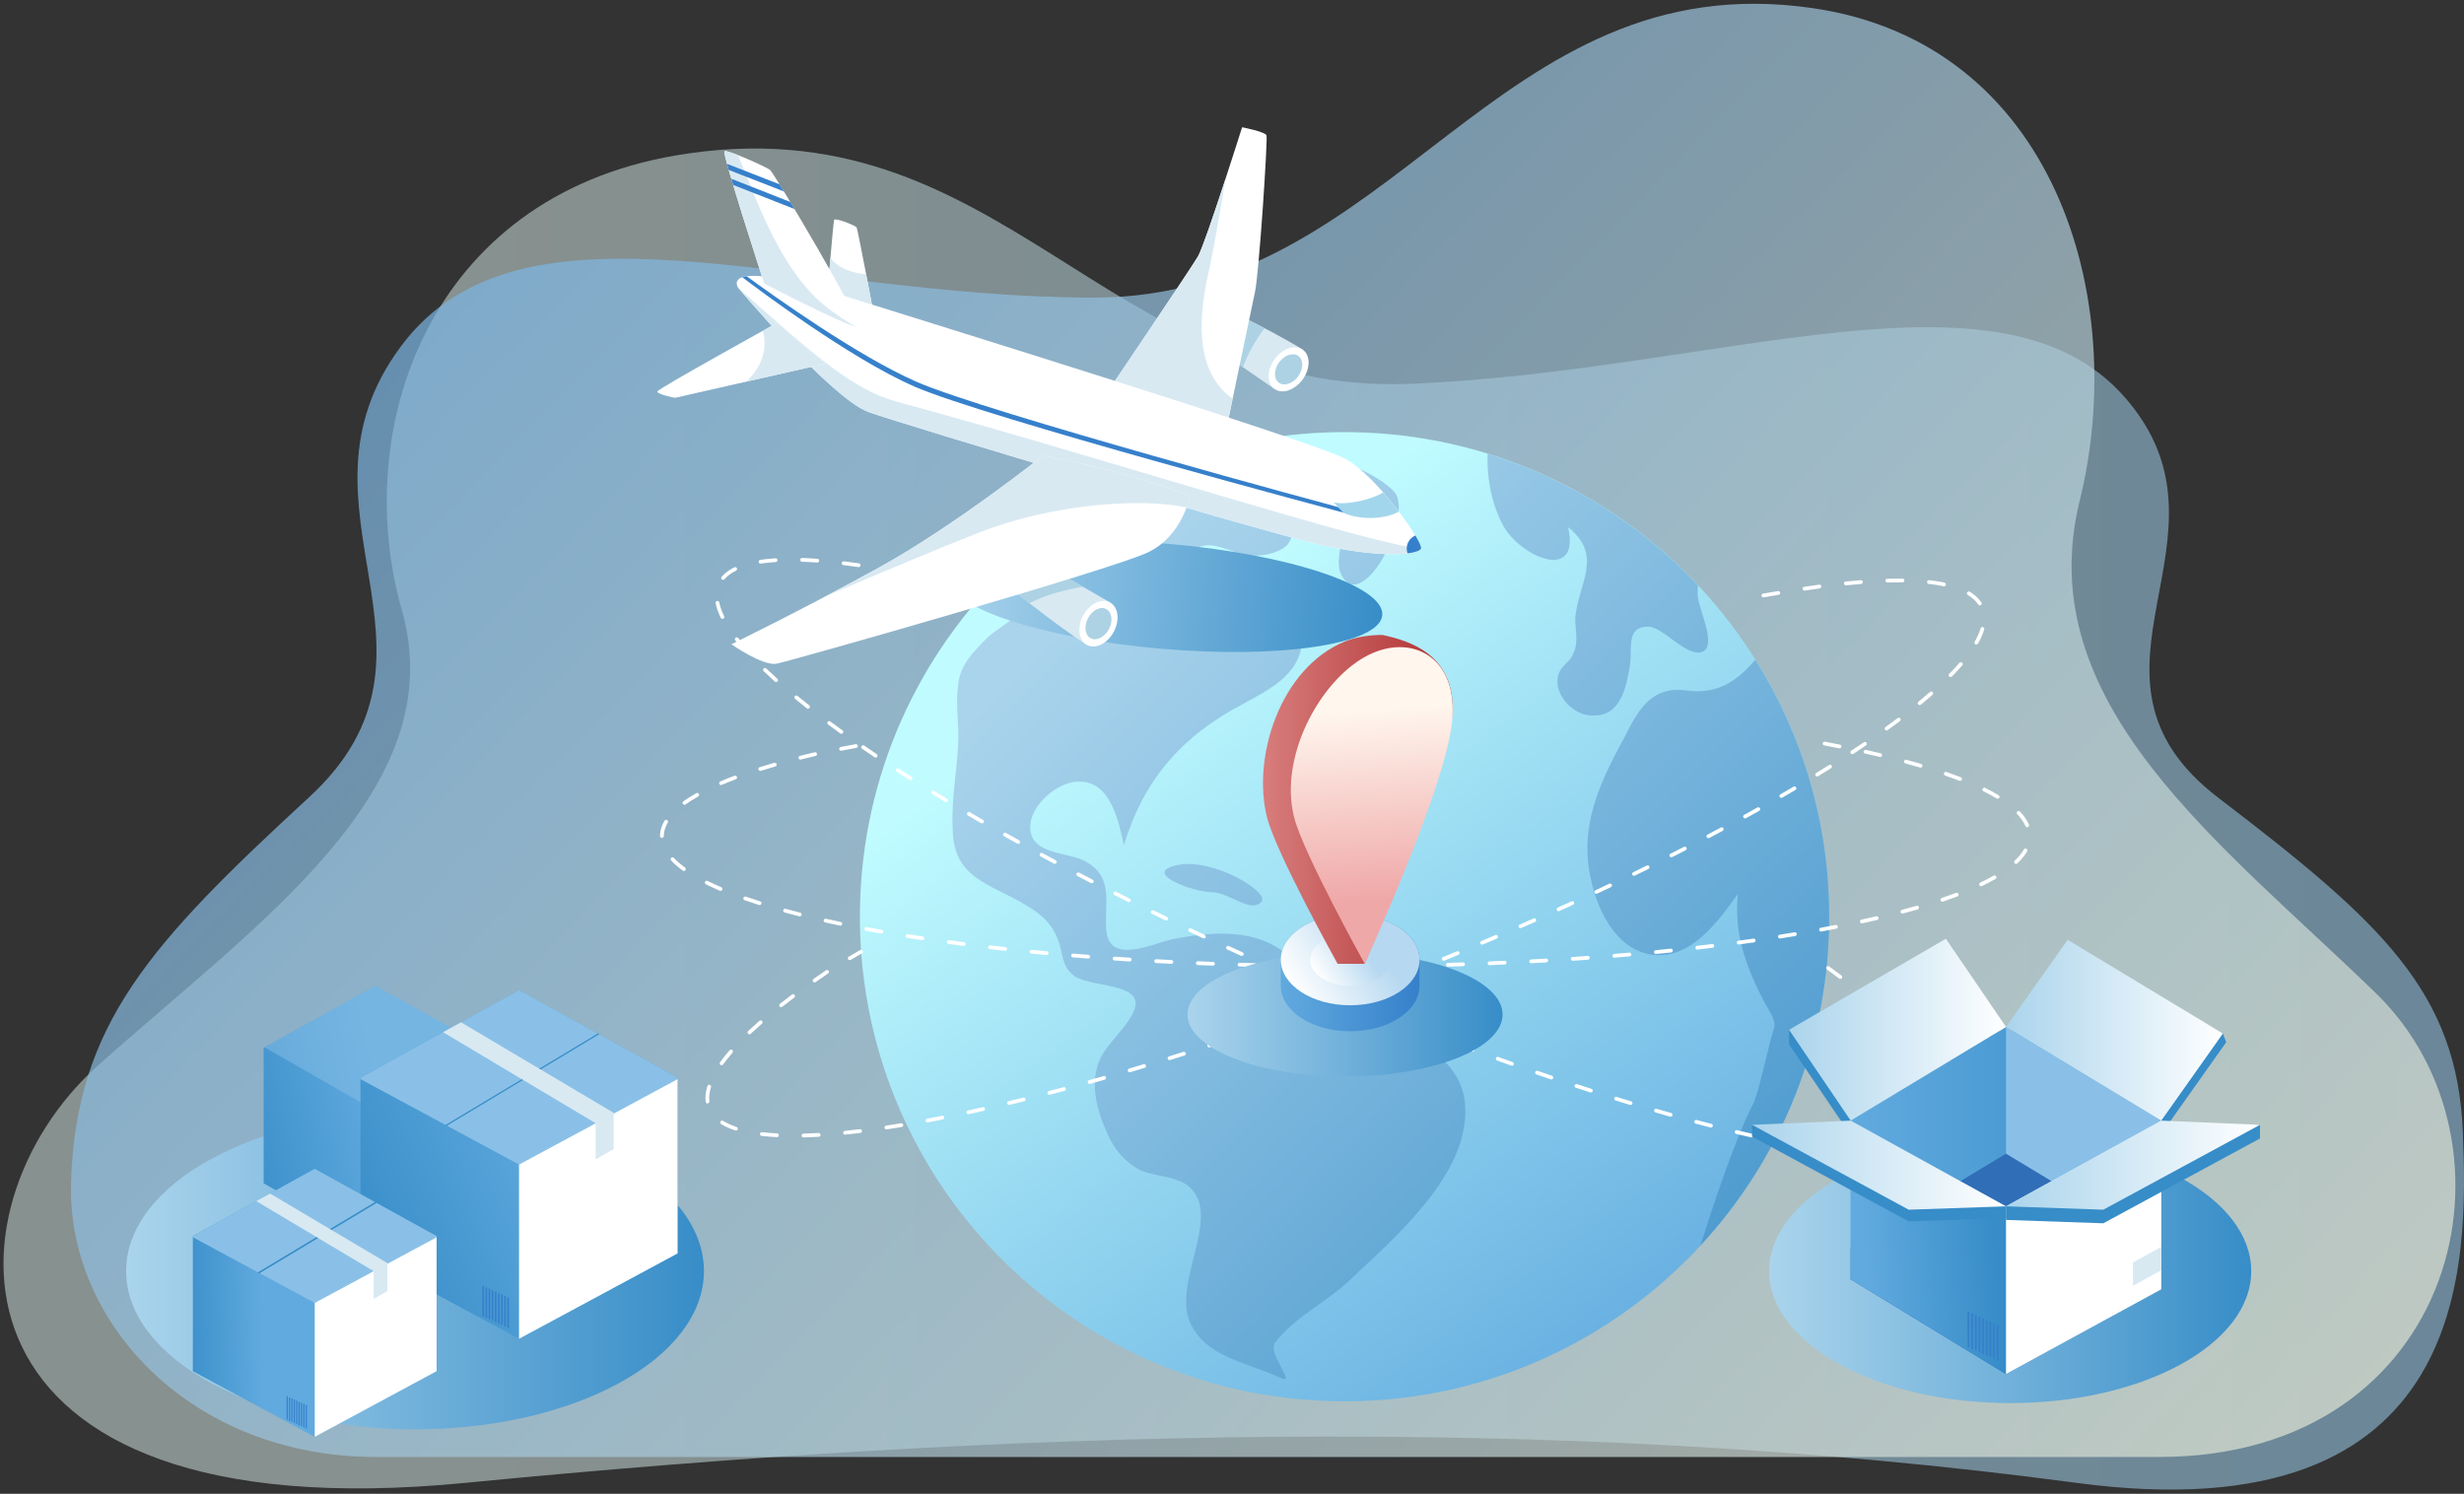 <svg width="569" height="345" viewBox="0 0 569 345" fill="none" xmlns="http://www.w3.org/2000/svg">
<rect x="0" y="0" width="569" height="345" fill="#333333" stroke="none"/>
<path d="M479.598 342.479C356.773 326.074 230.276 330.521 107.337 342.479C-15.602 354.437 -14.07 278.944 22.537 246.165C59.145 213.387 104.661 182.532 92.791 140.878C80.921 99.223 98.787 45.626 156.117 35.89C231.32 23.111 255.068 91.702 326.312 88.627C397.556 85.552 461.871 59.086 490.568 91.645C519.265 124.205 474.739 155.587 512.337 184.301C549.934 213.006 567.484 229.038 568.741 261.589C569.869 291.008 571.297 354.726 479.598 342.479Z" fill="url(#paint0_linear_831_14992)" fill-opacity="0.5"/>
<path d="M86.801 336.492H498.574C568.008 336.492 584.397 264.169 548.723 229.452C513.04 194.735 468.684 162.589 480.254 115.661C491.823 68.733 474.412 9.96 418.535 1.87C345.246 -8.734 322.099 68.733 252.664 68.733C183.229 68.733 120.553 42.373 92.586 79.978C64.619 117.584 108.018 150.379 71.37 184.13C34.721 217.882 17.618 236.559 16.401 272.851C15.306 305.637 44.368 336.492 86.801 336.492Z" fill="url(#paint1_linear_831_14992)" fill-opacity="0.7"/>
<path d="M422.39 213.474C423.36 151.672 374.047 100.784 312.245 99.814C250.443 98.843 199.555 148.156 198.584 209.958C197.613 271.761 246.927 322.648 308.729 323.619C370.531 324.59 421.419 275.276 422.39 213.474Z" fill="url(#paint2_linear_831_14992)"/>
<g style="mix-blend-mode:multiply">
<path d="M347.358 121.77C351.455 128.74 364.989 134.476 362.116 121.77C370.319 128.326 364.575 134.476 363.755 142.679C363.755 145.551 364.575 148.423 363.342 150.881C362.522 153.34 359.65 153.753 359.65 157.437C359.65 161.534 364.161 165.64 368.258 165.226C374.408 165.226 375.641 158.256 376.453 153.34C376.867 149.242 375.633 144.731 380.55 144.731C384.242 144.731 389.572 152.115 393.256 150.468C396.534 148.829 392.031 140.22 392.031 137.348C391.99 136.569 392.031 135.863 392.104 135.198C378.984 121.202 362.319 110.566 343.52 104.765C343.309 110.744 344.591 116.959 347.342 121.77H347.358Z" fill="url(#paint3_linear_831_14992)"/>
<path d="M241.495 135.653C239.629 140.018 231.523 144.066 228.099 147.182C224.676 150.606 221.56 153.721 221.244 158.394C220.619 163.068 221.552 167.741 221.244 172.106C220.927 178.337 219.686 184.877 219.994 191.108C219.994 202.945 228.408 203.878 237.13 209.176C240.87 211.359 243.361 213.85 244.61 217.898C245.543 220.706 245.235 223.196 248.034 225.379C252.707 228.494 266.727 226.628 260.805 235.35C258.314 239.399 254.574 241.89 253.332 246.563C252.083 251.236 253.332 256.218 255.198 260.583C256.756 264.632 259.247 268.064 263.295 270.238C266.719 271.796 271.393 271.487 274.508 273.978C282.605 280.834 270.143 296.72 275.133 306.067C278.873 313.547 288.244 314.708 295.692 318.213C299.668 320.087 292.577 312.606 294.443 310.115C299.043 303.99 306.905 300.461 312.203 295.162C322.483 285.507 338.994 271.179 338.369 255.91C338.061 243.764 324.974 239.091 315.627 235.042C307.53 231.302 304.098 226.628 297.867 221.022C290.394 214.166 279.798 215.107 270.451 216.973C265.47 218.223 256.431 222.58 255.498 215.107C254.874 209.193 257.365 202.961 251.133 199.221C247.393 196.73 239.296 197.663 238.046 192.365C236.797 186.759 243.969 180.528 248.951 180.528C256.431 180.22 258.298 189.566 259.539 195.173C264.212 179.911 272.934 169.94 287.262 162.459C292.869 159.344 300.033 155.92 300.658 148.439C300.966 142.208 296.293 136.602 290.07 136.293C286.329 135.985 279.165 141.275 276.05 139.409C272.934 137.851 273.559 130.062 275.425 127.572C278.541 123.831 283.839 127.572 287.887 128.196C291.936 128.821 300.349 127.263 297.851 121.032C295.043 114.493 283.214 116.051 277.916 115.734C271.782 115.239 268.764 113.17 267.141 108.521C254.63 113.779 243.296 121.259 233.584 130.452C235.077 131.279 236.627 132.018 238.355 132.561C241.47 133.803 243.028 132.87 241.47 135.677L241.495 135.653Z" fill="url(#paint4_linear_831_14992)"/>
<path d="M405.348 152.366C401.21 157.161 396.878 160.398 389.584 159.49C381.592 158.321 378.468 163.587 375.158 170.216C370.671 178.41 366.193 187.376 366.582 197.128C366.972 205.899 371.458 219.359 381.795 220.527C390.566 221.501 396.805 212.73 401.292 206.491C400.902 211.562 401.291 215.854 402.849 220.722C404.018 224.43 405.575 227.935 407.336 231.253C408.115 232.811 410.265 235.545 409.673 237.492C408.894 239.439 406.005 252.697 404.991 254.652C400.902 262.563 396.407 275.934 392.675 287.641C411.117 267.69 422.395 241.022 422.395 211.716C422.395 189.907 416.131 169.575 405.348 152.374V152.366Z" fill="url(#paint5_linear_831_14992)"/>
<path d="M298.81 107.304C295.2 110.517 296.944 115.718 302.234 116.959C305.974 118.209 309.398 116.026 310.023 120.7C310.647 124.123 308.465 128.172 309.398 131.912C310.331 134.403 312.108 136.139 315.004 134.095C320.302 130.355 324.976 117.584 322.169 113.844C319.361 110.103 304.416 102.315 298.802 107.304H298.81Z" fill="url(#paint6_linear_831_14992)"/>
<path d="M271.709 199.822C263.441 201.663 275.757 206.053 279.806 206.053C283.855 206.053 288.893 211.083 291.335 208.235C293.201 206.053 280.122 197.955 271.709 199.822Z" fill="url(#paint7_linear_831_14992)"/>
</g>
<path d="M308.981 223.578C307.813 223.578 306.645 223.578 305.476 223.561C305.233 223.561 305.038 223.367 305.038 223.123C305.038 222.88 305.233 222.685 305.476 222.685C306.637 222.685 307.805 222.693 308.973 222.701C309.217 222.701 309.411 222.896 309.411 223.14C309.411 223.383 309.217 223.578 308.973 223.578H308.981ZM315.099 223.57C314.855 223.57 314.661 223.375 314.661 223.131C314.661 222.888 314.855 222.693 315.099 222.693C316.267 222.693 317.435 222.677 318.596 222.669C318.831 222.637 319.034 222.864 319.034 223.099C319.034 223.342 318.839 223.537 318.604 223.537C317.444 223.545 316.275 223.553 315.099 223.561V223.57ZM299.351 223.505C298.182 223.488 297.014 223.472 295.846 223.448C295.602 223.448 295.408 223.245 295.416 223.002C295.416 222.758 295.627 222.58 295.862 222.572C297.022 222.596 298.19 222.612 299.359 222.628C299.602 222.628 299.797 222.831 299.789 223.075C299.789 223.31 299.594 223.505 299.351 223.505ZM324.729 223.464C324.494 223.464 324.299 223.269 324.291 223.034C324.291 222.791 324.478 222.596 324.721 222.588C325.89 222.572 327.058 222.547 328.218 222.523H328.226C328.462 222.523 328.656 222.71 328.664 222.953C328.664 223.196 328.478 223.399 328.234 223.399C327.074 223.424 325.906 223.448 324.729 223.464ZM289.728 223.318H289.72C288.552 223.286 287.383 223.253 286.223 223.221C285.98 223.221 285.793 223.01 285.801 222.774C285.801 222.531 286.012 222.361 286.247 222.353C287.408 222.385 288.576 222.417 289.744 222.45C289.988 222.45 290.174 222.653 290.174 222.896C290.174 223.131 289.972 223.326 289.736 223.326L289.728 223.318ZM334.352 223.245C334.117 223.245 333.922 223.058 333.914 222.823C333.914 222.58 334.1 222.377 334.336 222.369C335.504 222.336 336.672 222.304 337.833 222.263C338.117 222.255 338.279 222.442 338.287 222.685C338.287 222.929 338.108 223.131 337.865 223.14C336.705 223.18 335.537 223.213 334.368 223.245H334.352ZM280.106 223.018H280.089C278.921 222.977 277.753 222.929 276.593 222.88C276.349 222.872 276.163 222.669 276.171 222.426C276.179 222.182 276.39 222.012 276.625 222.004C277.785 222.052 278.954 222.101 280.122 222.142C280.365 222.15 280.552 222.353 280.544 222.596C280.536 222.831 280.341 223.018 280.106 223.018ZM343.966 222.912C343.731 222.912 343.536 222.726 343.528 222.49C343.52 222.247 343.707 222.044 343.95 222.036C345.118 221.987 346.287 221.939 347.447 221.89C347.723 221.858 347.893 222.069 347.901 222.304C347.91 222.547 347.723 222.75 347.488 222.758C346.327 222.815 345.159 222.864 343.991 222.912H343.974H343.966ZM270.491 222.596C270.491 222.596 270.475 222.596 270.467 222.596C269.299 222.539 268.13 222.474 266.97 222.409C266.727 222.393 266.548 222.19 266.556 221.947C266.572 221.704 266.775 221.509 267.019 221.533C268.179 221.598 269.339 221.655 270.516 221.72C270.759 221.728 270.946 221.939 270.929 222.174C270.921 222.409 270.727 222.588 270.491 222.588V222.596ZM353.581 222.458C353.346 222.458 353.159 222.28 353.143 222.044C353.126 221.801 353.313 221.598 353.556 221.582C354.725 221.517 355.893 221.452 357.045 221.387C357.281 221.363 357.491 221.557 357.508 221.801C357.524 222.044 357.337 222.247 357.094 222.263C355.934 222.328 354.765 222.393 353.597 222.458C353.597 222.458 353.581 222.458 353.573 222.458H353.581ZM260.885 222.052C260.885 222.052 260.869 222.052 260.861 222.052C259.692 221.979 258.524 221.898 257.364 221.825C257.12 221.809 256.942 221.598 256.958 221.355C256.974 221.111 257.185 220.925 257.42 220.949C258.581 221.03 259.741 221.103 260.909 221.176C261.153 221.192 261.331 221.395 261.315 221.639C261.299 221.874 261.104 222.052 260.877 222.052H260.885ZM363.195 221.882C362.968 221.882 362.773 221.703 362.757 221.476C362.741 221.233 362.927 221.03 363.163 221.014C364.331 220.933 365.499 220.852 366.652 220.77C366.887 220.754 367.098 220.933 367.122 221.176C367.138 221.42 366.96 221.622 366.716 221.647C365.556 221.728 364.396 221.809 363.22 221.89C363.211 221.89 363.203 221.89 363.187 221.89L363.195 221.882ZM251.279 221.379C251.279 221.379 251.254 221.379 251.246 221.379C250.078 221.29 248.91 221.192 247.757 221.103C247.514 221.087 247.336 220.868 247.36 220.633C247.376 220.389 247.595 220.219 247.83 220.235C248.983 220.332 250.151 220.422 251.319 220.511C251.563 220.527 251.741 220.738 251.725 220.981C251.709 221.209 251.514 221.387 251.287 221.387L251.279 221.379ZM372.793 221.176C372.566 221.176 372.38 221.006 372.355 220.77C372.339 220.527 372.518 220.316 372.753 220.3C373.921 220.203 375.081 220.105 376.242 220.008C376.469 219.983 376.696 220.162 376.712 220.405C376.736 220.649 376.558 220.86 376.315 220.876C375.162 220.973 373.994 221.071 372.826 221.168C372.818 221.168 372.801 221.168 372.793 221.168V221.176ZM241.689 220.568C241.689 220.568 241.664 220.568 241.648 220.568C240.48 220.462 239.319 220.349 238.159 220.235C237.916 220.211 237.745 220 237.77 219.756C237.794 219.513 238.005 219.351 238.248 219.367C239.401 219.48 240.561 219.594 241.729 219.699C241.973 219.724 242.143 219.935 242.127 220.178C242.102 220.405 241.916 220.576 241.689 220.576V220.568ZM382.375 220.324C382.156 220.324 381.962 220.154 381.937 219.927C381.913 219.683 382.091 219.472 382.335 219.448C383.503 219.334 384.663 219.221 385.815 219.099C386.043 219.067 386.27 219.245 386.294 219.489C386.318 219.732 386.148 219.943 385.905 219.967C384.753 220.089 383.592 220.203 382.424 220.316C382.408 220.316 382.392 220.316 382.383 220.316L382.375 220.324ZM232.115 219.594C232.115 219.594 232.082 219.594 232.066 219.594C230.898 219.464 229.737 219.334 228.585 219.205C228.342 219.18 228.172 218.961 228.204 218.718C228.228 218.474 228.447 218.312 228.691 218.336C229.843 218.466 230.995 218.604 232.163 218.726C232.407 218.75 232.577 218.969 232.553 219.213C232.529 219.44 232.342 219.602 232.115 219.602V219.594ZM391.949 219.31C391.73 219.31 391.544 219.148 391.511 218.921C391.487 218.677 391.657 218.466 391.892 218.434C393.061 218.304 394.221 218.166 395.365 218.028C395.6 217.996 395.819 218.166 395.852 218.409C395.884 218.653 395.714 218.864 395.47 218.896C394.318 219.034 393.158 219.172 391.99 219.302C391.974 219.302 391.957 219.302 391.941 219.302L391.949 219.31ZM222.549 218.466C222.549 218.466 222.508 218.466 222.492 218.466C221.324 218.32 220.164 218.166 219.02 218.004C218.784 217.971 218.614 217.752 218.646 217.509C218.679 217.274 218.898 217.095 219.141 217.136C220.285 217.29 221.437 217.444 222.606 217.59C222.849 217.622 223.011 217.842 222.987 218.077C222.963 218.296 222.768 218.458 222.557 218.458L222.549 218.466ZM401.507 218.134C401.288 218.134 401.101 217.971 401.077 217.752C401.044 217.517 401.215 217.29 401.45 217.257C402.618 217.103 403.77 216.941 404.914 216.779C405.15 216.746 405.377 216.908 405.409 217.152C405.442 217.387 405.28 217.614 405.036 217.647C403.892 217.809 402.732 217.971 401.564 218.125C401.547 218.125 401.523 218.125 401.507 218.125V218.134ZM213.016 217.144C213.016 217.144 212.975 217.144 212.951 217.144C211.782 216.965 210.63 216.795 209.486 216.608C209.251 216.568 209.089 216.349 209.121 216.105C209.162 215.87 209.389 215.708 209.624 215.74C210.76 215.919 211.912 216.097 213.081 216.276C213.316 216.308 213.486 216.535 213.446 216.771C213.413 216.99 213.227 217.144 213.016 217.144ZM411.032 216.746C410.821 216.746 410.634 216.592 410.602 216.373C410.561 216.138 410.732 215.911 410.967 215.87C412.127 215.691 413.279 215.505 414.415 215.318C414.659 215.278 414.878 215.44 414.918 215.675C414.959 215.911 414.797 216.138 414.561 216.178C413.425 216.365 412.265 216.551 411.105 216.738C411.081 216.738 411.056 216.738 411.04 216.738L411.032 216.746ZM203.515 215.594C203.515 215.594 203.466 215.594 203.442 215.594C202.274 215.391 201.13 215.18 199.994 214.969C199.758 214.929 199.596 214.694 199.645 214.458C199.693 214.223 199.921 214.061 200.156 214.109C201.284 214.32 202.436 214.531 203.596 214.734C203.831 214.775 203.994 215.002 203.953 215.237C203.912 215.448 203.734 215.602 203.523 215.602L203.515 215.594ZM420.525 215.14C420.322 215.14 420.135 214.994 420.095 214.783C420.054 214.547 420.208 214.32 420.444 214.272C421.604 214.061 422.748 213.842 423.876 213.623C424.111 213.574 424.346 213.728 424.387 213.971C424.435 214.207 424.281 214.442 424.038 214.483C422.91 214.702 421.758 214.921 420.598 215.132C420.573 215.132 420.541 215.132 420.517 215.132L420.525 215.14ZM194.063 213.785C194.063 213.785 194.006 213.785 193.974 213.777C192.813 213.533 191.669 213.29 190.542 213.038C190.306 212.982 190.16 212.754 190.209 212.519C190.258 212.284 190.501 212.138 190.728 212.186C191.848 212.438 192.984 212.681 194.144 212.925C194.379 212.973 194.533 213.209 194.485 213.444C194.444 213.647 194.257 213.793 194.055 213.793L194.063 213.785ZM429.961 213.249C429.758 213.249 429.579 213.111 429.531 212.909C429.482 212.673 429.628 212.438 429.863 212.389C431.023 212.138 432.159 211.878 433.271 211.619C433.506 211.562 433.741 211.708 433.798 211.943C433.855 212.178 433.709 212.414 433.474 212.47C432.354 212.73 431.218 212.99 430.05 213.241C430.017 213.241 429.985 213.249 429.952 213.249H429.961ZM184.676 211.635C184.676 211.635 184.603 211.635 184.57 211.619C183.41 211.326 182.282 211.034 181.179 210.734C180.943 210.669 180.805 210.434 180.87 210.199C180.935 209.963 181.171 209.834 181.406 209.89C182.501 210.191 183.629 210.483 184.789 210.775C185.024 210.832 185.162 211.075 185.106 211.302C185.057 211.505 184.878 211.635 184.684 211.635H184.676ZM439.323 210.994C439.129 210.994 438.95 210.864 438.902 210.669C438.837 210.434 438.975 210.199 439.21 210.134C440.362 209.825 441.482 209.517 442.577 209.201C442.812 209.136 443.048 209.266 443.121 209.501C443.185 209.736 443.056 209.98 442.82 210.045C441.725 210.361 440.597 210.669 439.437 210.978C439.396 210.986 439.364 210.994 439.323 210.994ZM175.41 209.03C175.369 209.03 175.321 209.03 175.28 209.006C174.128 208.641 173.017 208.276 171.946 207.903C171.718 207.821 171.597 207.57 171.678 207.343C171.759 207.116 172.01 206.994 172.238 207.075C173.301 207.448 174.404 207.813 175.548 208.17C175.775 208.243 175.905 208.487 175.832 208.722C175.775 208.909 175.605 209.03 175.418 209.03H175.41ZM448.548 208.235C448.37 208.235 448.2 208.122 448.135 207.935C448.053 207.708 448.183 207.456 448.41 207.383C449.546 206.994 450.642 206.604 451.696 206.215C451.924 206.126 452.175 206.247 452.264 206.466C452.354 206.694 452.232 206.945 452.013 207.034C450.974 207.424 449.855 207.821 448.703 208.219C448.654 208.235 448.605 208.243 448.565 208.243L448.548 208.235ZM166.372 205.736C166.315 205.736 166.258 205.728 166.201 205.704C165.065 205.217 163.986 204.722 163.005 204.227C162.786 204.122 162.696 203.854 162.81 203.643C162.915 203.424 163.183 203.335 163.394 203.448C164.368 203.935 165.43 204.422 166.55 204.901C166.769 204.998 166.875 205.249 166.777 205.477C166.704 205.647 166.542 205.744 166.372 205.744V205.736ZM457.481 204.682C457.319 204.682 457.165 204.592 457.084 204.43C456.978 204.211 457.076 203.951 457.287 203.846C458.39 203.318 459.428 202.783 460.362 202.248C460.573 202.126 460.84 202.199 460.962 202.41C461.084 202.621 461.011 202.888 460.8 203.01C459.85 203.554 458.796 204.097 457.668 204.641C457.611 204.673 457.546 204.682 457.481 204.682ZM157.934 201.152C157.844 201.152 157.755 201.128 157.674 201.071C156.627 200.308 155.719 199.521 154.98 198.734C154.818 198.556 154.826 198.28 154.997 198.118C155.175 197.956 155.451 197.964 155.613 198.134C156.311 198.88 157.179 199.627 158.185 200.357C158.38 200.503 158.42 200.771 158.283 200.966C158.193 201.079 158.064 201.144 157.926 201.144L157.934 201.152ZM465.554 199.521C465.441 199.521 465.319 199.473 465.238 199.383C465.075 199.205 465.084 198.929 465.254 198.767C466.163 197.915 466.869 197.047 467.355 196.187C467.477 195.976 467.745 195.911 467.956 196.025C468.167 196.146 468.24 196.414 468.118 196.625C467.582 197.558 466.82 198.499 465.854 199.408C465.773 199.489 465.66 199.53 465.554 199.53V199.521ZM152.838 193.509C152.595 193.509 152.4 193.307 152.408 193.071C152.417 191.887 152.765 190.702 153.447 189.55C153.569 189.339 153.836 189.274 154.047 189.396C154.258 189.518 154.323 189.785 154.202 189.996C153.601 191.019 153.293 192.057 153.285 193.079C153.285 193.323 153.09 193.517 152.847 193.517L152.838 193.509ZM468.126 191.035C467.956 191.035 467.793 190.937 467.729 190.775C467.331 189.866 466.69 188.95 465.838 188.041C465.668 187.862 465.676 187.587 465.854 187.424C466.033 187.262 466.309 187.262 466.471 187.441C467.396 188.414 468.094 189.42 468.532 190.426C468.629 190.645 468.532 190.905 468.305 191.002C468.248 191.027 468.191 191.035 468.126 191.035ZM158.064 185.867C157.926 185.867 157.796 185.802 157.707 185.688C157.569 185.493 157.609 185.217 157.804 185.08C158.688 184.439 159.694 183.806 160.798 183.181C161.009 183.059 161.276 183.132 161.39 183.351C161.512 183.562 161.439 183.83 161.228 183.944C160.157 184.552 159.175 185.169 158.315 185.793C158.234 185.85 158.145 185.875 158.064 185.875V185.867ZM461.303 184.463C461.23 184.463 461.149 184.447 461.076 184.398C460.159 183.846 459.128 183.295 458.033 182.743C457.814 182.637 457.725 182.37 457.838 182.159C457.944 181.94 458.211 181.85 458.422 181.964C459.542 182.516 460.589 183.084 461.53 183.652C461.741 183.773 461.806 184.041 461.684 184.252C461.603 184.39 461.457 184.463 461.311 184.463H461.303ZM166.518 181.315C166.347 181.315 166.185 181.218 166.112 181.047C166.015 180.828 166.12 180.568 166.339 180.471C167.361 180.033 168.457 179.595 169.609 179.165C169.836 179.076 170.088 179.189 170.169 179.416C170.258 179.644 170.136 179.895 169.917 179.976C168.781 180.406 167.694 180.836 166.688 181.266C166.631 181.291 166.574 181.299 166.518 181.299V181.315ZM452.613 180.349C452.565 180.349 452.508 180.341 452.459 180.317C451.421 179.911 450.317 179.514 449.189 179.116C448.962 179.035 448.841 178.783 448.922 178.556C449.003 178.329 449.254 178.207 449.481 178.289C450.625 178.686 451.737 179.092 452.784 179.497C453.011 179.587 453.124 179.838 453.035 180.065C452.97 180.236 452.8 180.341 452.629 180.341L452.613 180.349ZM175.564 178.029C175.378 178.029 175.207 177.907 175.15 177.721C175.077 177.493 175.207 177.242 175.434 177.177C176.522 176.836 177.641 176.496 178.793 176.171C179.029 176.106 179.272 176.236 179.337 176.471C179.402 176.706 179.272 176.95 179.037 177.015C177.893 177.347 176.773 177.68 175.694 178.021C175.653 178.037 175.605 178.037 175.564 178.037V178.029ZM443.502 177.283C443.461 177.283 443.421 177.283 443.38 177.266C442.293 176.942 441.173 176.625 440.021 176.317C439.786 176.252 439.648 176.017 439.713 175.782C439.778 175.546 440.013 175.416 440.248 175.473C441.409 175.79 442.528 176.106 443.624 176.422C443.859 176.487 443.989 176.731 443.924 176.966C443.867 177.153 443.697 177.283 443.502 177.283ZM184.83 175.433C184.635 175.433 184.456 175.303 184.408 175.1C184.351 174.865 184.489 174.629 184.724 174.565C185.836 174.289 186.972 174.013 188.132 173.737C188.367 173.68 188.602 173.826 188.659 174.061C188.716 174.297 188.57 174.532 188.335 174.589C187.183 174.857 186.047 175.132 184.943 175.408C184.911 175.416 184.87 175.425 184.838 175.425L184.83 175.433ZM434.196 174.832C434.196 174.832 434.131 174.832 434.098 174.816C432.987 174.548 431.851 174.289 430.691 174.037C430.455 173.98 430.309 173.753 430.358 173.518C430.407 173.283 430.642 173.137 430.877 173.185C432.038 173.445 433.173 173.704 434.293 173.972C434.528 174.029 434.674 174.264 434.618 174.5C434.569 174.702 434.39 174.84 434.196 174.84V174.832ZM194.225 173.38C194.022 173.38 193.836 173.234 193.795 173.023C193.746 172.788 193.909 172.56 194.144 172.512L197.584 171.871C197.819 171.822 198.046 171.984 198.095 172.22C198.136 172.455 197.982 172.682 197.746 172.731L194.306 173.372C194.306 173.372 194.249 173.372 194.225 173.372V173.38ZM424.784 172.828C424.784 172.828 424.727 172.828 424.703 172.828L421.271 172.155C421.036 172.106 420.882 171.879 420.922 171.644C420.971 171.408 421.206 171.254 421.433 171.295L424.865 171.968C425.101 172.017 425.255 172.244 425.214 172.479C425.174 172.69 424.987 172.836 424.784 172.836V172.828Z" fill="white"/>
<path d="M439.039 267.512C438.795 267.512 438.6 267.317 438.6 267.074C438.6 266.831 438.795 266.636 439.039 266.636C440.264 266.636 441.424 266.587 442.511 266.514C442.746 266.498 442.957 266.685 442.974 266.92C442.99 267.163 442.803 267.366 442.568 267.382C441.473 267.455 440.288 267.496 439.047 267.504L439.039 267.512ZM432.921 267.301C432.921 267.301 432.897 267.301 432.889 267.301C431.753 267.22 430.593 267.123 429.384 267.001C429.14 266.977 428.97 266.766 428.994 266.522C429.019 266.279 429.238 266.1 429.473 266.133C430.666 266.255 431.826 266.352 432.945 266.425C433.189 266.441 433.367 266.652 433.351 266.887C433.335 267.115 433.14 267.293 432.913 267.293L432.921 267.301ZM448.58 266.49C448.385 266.49 448.207 266.36 448.158 266.165C448.101 265.93 448.239 265.695 448.475 265.63C449.692 265.313 450.763 264.924 451.663 264.461C451.882 264.356 452.142 264.437 452.247 264.656C452.361 264.867 452.272 265.135 452.053 265.24C451.095 265.727 449.959 266.141 448.685 266.474C448.653 266.482 448.612 266.49 448.58 266.49ZM423.355 266.263C423.355 266.263 423.315 266.263 423.29 266.263C422.163 266.1 421.002 265.922 419.826 265.735C419.591 265.695 419.429 265.476 419.461 265.232C419.502 264.997 419.729 264.827 419.964 264.867C421.14 265.054 422.284 265.232 423.412 265.395C423.647 265.427 423.818 265.646 423.785 265.889C423.753 266.109 423.566 266.263 423.355 266.263ZM413.863 264.664C413.863 264.664 413.806 264.664 413.782 264.664C412.654 264.445 411.51 264.218 410.341 263.983C410.106 263.934 409.952 263.707 410.001 263.464C410.049 263.228 410.285 263.074 410.52 263.123C411.68 263.358 412.824 263.585 413.952 263.804C414.187 263.853 414.341 264.08 414.301 264.315C414.26 264.526 414.074 264.672 413.871 264.672L413.863 264.664ZM404.443 262.685C404.443 262.685 404.378 262.685 404.346 262.677C403.226 262.425 402.082 262.157 400.93 261.881C400.695 261.825 400.549 261.589 400.605 261.354C400.662 261.119 400.897 260.973 401.133 261.029C402.285 261.305 403.413 261.573 404.54 261.825C404.776 261.881 404.922 262.109 404.873 262.352C404.824 262.555 404.646 262.693 404.443 262.693V262.685ZM455.801 260.867C455.801 260.867 455.728 260.867 455.695 260.851C455.46 260.794 455.322 260.551 455.379 260.316C455.501 259.845 455.566 259.334 455.566 258.798C455.566 258.247 455.501 257.662 455.371 257.054C455.322 256.819 455.468 256.583 455.704 256.535C455.939 256.486 456.174 256.632 456.223 256.867C456.369 257.533 456.442 258.182 456.442 258.798C456.442 259.407 456.369 259.983 456.231 260.535C456.182 260.729 456.004 260.867 455.809 260.867H455.801ZM395.088 260.413C395.088 260.413 395.015 260.413 394.983 260.397C393.863 260.113 392.735 259.812 391.591 259.512C391.356 259.447 391.218 259.212 391.283 258.977C391.348 258.742 391.583 258.604 391.818 258.668C392.954 258.977 394.082 259.269 395.202 259.553C395.437 259.61 395.575 259.853 395.518 260.088C395.47 260.283 395.291 260.421 395.096 260.421L395.088 260.413ZM385.798 257.906C385.798 257.906 385.717 257.906 385.677 257.89C384.565 257.573 383.437 257.257 382.31 256.924C382.074 256.859 381.944 256.616 382.009 256.381C382.074 256.145 382.318 256.015 382.553 256.08C383.681 256.405 384.8 256.729 385.912 257.038C386.147 257.103 386.277 257.346 386.212 257.581C386.155 257.776 385.985 257.898 385.79 257.898L385.798 257.906ZM376.557 255.204C376.517 255.204 376.476 255.204 376.427 255.188C375.316 254.855 374.204 254.506 373.077 254.157C372.841 254.084 372.72 253.841 372.784 253.614C372.857 253.387 373.101 253.249 373.328 253.33C374.448 253.679 375.567 254.02 376.671 254.352C376.906 254.425 377.036 254.669 376.963 254.896C376.906 255.082 376.736 255.204 376.541 255.204H376.557ZM367.373 252.324C367.332 252.324 367.284 252.324 367.235 252.299C366.131 251.942 365.02 251.585 363.908 251.212C363.681 251.139 363.551 250.888 363.632 250.661C363.706 250.433 363.957 250.304 364.184 250.385C365.296 250.75 366.407 251.115 367.511 251.464C367.738 251.537 367.868 251.78 367.795 252.015C367.738 252.202 367.559 252.316 367.381 252.316L367.373 252.324ZM453.294 251.845C453.148 251.845 453.01 251.772 452.921 251.642C452.345 250.742 451.671 249.801 450.909 248.827C450.763 248.64 450.795 248.364 450.982 248.21C451.168 248.064 451.444 248.089 451.598 248.283C452.377 249.273 453.067 250.247 453.659 251.164C453.789 251.366 453.732 251.634 453.529 251.772C453.456 251.821 453.375 251.837 453.294 251.837V251.845ZM358.237 249.297C358.188 249.297 358.14 249.297 358.099 249.273C356.996 248.9 355.892 248.519 354.789 248.137C354.562 248.056 354.44 247.813 354.521 247.577C354.602 247.35 354.854 247.229 355.081 247.31C356.192 247.691 357.296 248.072 358.391 248.446C358.618 248.527 358.74 248.77 358.667 248.997C358.602 249.176 358.432 249.297 358.253 249.297H358.237ZM349.15 246.133C349.101 246.133 349.053 246.133 349.004 246.109C347.909 245.719 346.813 245.322 345.71 244.924C345.483 244.843 345.361 244.592 345.45 244.365C345.531 244.137 345.783 244.024 346.01 244.105C347.114 244.502 348.209 244.9 349.304 245.289C349.531 245.371 349.653 245.622 349.572 245.849C349.507 246.028 349.337 246.141 349.158 246.141L349.15 246.133ZM447.217 244.405C447.103 244.405 446.99 244.365 446.901 244.275C446.13 243.48 445.302 242.661 444.426 241.825C444.247 241.655 444.247 241.379 444.41 241.208C444.58 241.03 444.856 241.03 445.026 241.192C445.911 242.036 446.746 242.864 447.525 243.667C447.696 243.837 447.688 244.121 447.517 244.283C447.436 244.365 447.322 244.405 447.217 244.405ZM340.104 242.847C340.055 242.847 339.998 242.839 339.949 242.823C338.862 242.417 337.767 242.012 336.672 241.598C336.444 241.517 336.331 241.257 336.42 241.038C336.501 240.811 336.753 240.697 336.988 240.787C338.083 241.2 339.179 241.606 340.266 242.012C340.493 242.093 340.607 242.344 340.525 242.571C340.461 242.75 340.29 242.855 340.12 242.855L340.104 242.847ZM331.098 239.44C331.049 239.44 330.992 239.432 330.943 239.407C329.856 238.985 328.769 238.563 327.682 238.142C327.455 238.052 327.349 237.801 327.43 237.574C327.52 237.346 327.771 237.241 327.998 237.33C329.086 237.76 330.173 238.182 331.26 238.596C331.487 238.685 331.601 238.937 331.511 239.164C331.447 239.334 331.276 239.44 331.106 239.44H331.098ZM440.183 237.849C440.085 237.849 439.98 237.817 439.899 237.744C439.039 237.006 438.146 236.259 437.221 235.505C437.035 235.351 437.01 235.075 437.156 234.888C437.31 234.701 437.586 234.677 437.773 234.823C438.698 235.586 439.598 236.332 440.467 237.079C440.653 237.241 440.669 237.517 440.515 237.695C440.426 237.793 440.304 237.849 440.183 237.849ZM322.149 235.91C322.092 235.91 322.043 235.902 321.986 235.878C320.907 235.448 319.82 235.01 318.741 234.572C318.514 234.482 318.408 234.223 318.498 234.004C318.587 233.777 318.846 233.671 319.065 233.76C320.153 234.198 321.232 234.637 322.311 235.067C322.538 235.156 322.643 235.407 322.554 235.634C322.489 235.805 322.319 235.91 322.149 235.91ZM313.232 232.284C313.175 232.284 313.118 232.276 313.062 232.251C311.982 231.805 310.911 231.359 309.832 230.904C309.613 230.815 309.508 230.555 309.597 230.328C309.686 230.109 309.946 230.004 310.173 230.093C311.252 230.547 312.331 230.994 313.402 231.44C313.621 231.529 313.735 231.789 313.638 232.016C313.565 232.186 313.402 232.284 313.232 232.284ZM432.694 231.805C432.597 231.805 432.507 231.772 432.426 231.716C431.517 231.026 430.584 230.32 429.635 229.614C429.44 229.468 429.4 229.201 429.546 229.006C429.692 228.811 429.96 228.771 430.154 228.917C431.112 229.622 432.045 230.328 432.954 231.026C433.148 231.172 433.181 231.448 433.035 231.643C432.945 231.756 432.816 231.813 432.686 231.813L432.694 231.805ZM304.364 228.551C304.307 228.551 304.25 228.543 304.194 228.519C303.123 228.065 302.052 227.602 300.981 227.132C300.762 227.034 300.656 226.775 300.753 226.556C300.851 226.336 301.11 226.231 301.329 226.328C302.4 226.791 303.471 227.253 304.542 227.708C304.762 227.805 304.867 228.057 304.77 228.284C304.697 228.454 304.534 228.551 304.364 228.551ZM424.962 226.077C424.873 226.077 424.775 226.053 424.702 225.988L421.895 223.902C421.7 223.756 421.66 223.481 421.806 223.294C421.952 223.099 422.228 223.059 422.414 223.205L425.221 225.29C425.416 225.436 425.457 225.712 425.311 225.898C425.221 226.012 425.092 226.077 424.962 226.077ZM295.537 224.714C295.48 224.714 295.415 224.706 295.358 224.673C294.287 224.203 293.224 223.724 292.161 223.253C291.942 223.156 291.845 222.896 291.942 222.677C292.04 222.458 292.299 222.361 292.518 222.458C293.581 222.929 294.644 223.408 295.715 223.878C295.934 223.975 296.04 224.235 295.934 224.454C295.861 224.616 295.699 224.714 295.537 224.714ZM286.75 220.779C286.693 220.779 286.628 220.763 286.571 220.738C285.508 220.251 284.445 219.765 283.391 219.278C283.172 219.18 283.074 218.921 283.18 218.702C283.277 218.483 283.545 218.385 283.764 218.491C284.819 218.978 285.882 219.464 286.944 219.943C287.163 220.04 287.261 220.3 287.163 220.519C287.09 220.681 286.928 220.771 286.766 220.771L286.75 220.779ZM278.012 216.738C277.947 216.738 277.89 216.722 277.825 216.698C276.762 216.203 275.707 215.7 274.661 215.205C274.442 215.099 274.352 214.84 274.45 214.621C274.555 214.402 274.815 214.312 275.034 214.418C276.081 214.913 277.135 215.416 278.198 215.911C278.417 216.016 278.515 216.276 278.409 216.495C278.336 216.657 278.174 216.746 278.012 216.746V216.738ZM269.322 212.6C269.257 212.6 269.192 212.584 269.135 212.56C268.081 212.049 267.034 211.538 265.987 211.026C265.768 210.921 265.679 210.661 265.785 210.442C265.89 210.223 266.15 210.134 266.369 210.239C267.415 210.751 268.462 211.262 269.517 211.773C269.736 211.878 269.825 212.138 269.72 212.357C269.647 212.511 269.484 212.6 269.322 212.6ZM260.689 208.349C260.624 208.349 260.56 208.333 260.495 208.3C259.448 207.773 258.401 207.254 257.363 206.726C257.144 206.621 257.063 206.353 257.168 206.142C257.282 205.931 257.541 205.842 257.752 205.947C258.791 206.475 259.829 206.994 260.876 207.521C261.095 207.627 261.176 207.895 261.071 208.106C260.998 208.26 260.835 208.349 260.681 208.349H260.689ZM252.113 203.984C252.049 203.984 251.976 203.968 251.911 203.935C250.864 203.392 249.834 202.856 248.803 202.321C248.592 202.207 248.503 201.948 248.617 201.728C248.73 201.518 248.99 201.428 249.209 201.542C250.239 202.077 251.27 202.621 252.308 203.156C252.527 203.27 252.608 203.53 252.495 203.749C252.414 203.895 252.268 203.984 252.105 203.984H252.113ZM243.586 199.505C243.513 199.505 243.448 199.489 243.383 199.457C242.345 198.905 241.323 198.345 240.3 197.793C240.089 197.68 240.008 197.412 240.122 197.201C240.235 196.99 240.503 196.909 240.714 197.023C241.736 197.574 242.759 198.126 243.797 198.678C244.008 198.791 244.089 199.059 243.976 199.27C243.895 199.416 243.749 199.505 243.586 199.505ZM235.14 194.897C235.067 194.897 234.994 194.881 234.929 194.84C233.899 194.272 232.885 193.696 231.87 193.128C231.66 193.007 231.587 192.747 231.7 192.536C231.822 192.325 232.081 192.252 232.292 192.366C233.298 192.934 234.321 193.501 235.343 194.069C235.554 194.183 235.627 194.451 235.513 194.662C235.432 194.808 235.286 194.889 235.132 194.889L235.14 194.897ZM226.759 190.159C226.686 190.159 226.613 190.143 226.54 190.102C225.518 189.518 224.512 188.925 223.514 188.341C223.303 188.22 223.238 187.952 223.36 187.741C223.481 187.53 223.749 187.465 223.96 187.587C224.958 188.171 225.964 188.755 226.986 189.347C227.197 189.469 227.27 189.737 227.148 189.948C227.067 190.086 226.921 190.167 226.767 190.167L226.759 190.159ZM218.467 185.266C218.394 185.266 218.313 185.242 218.24 185.201C217.234 184.593 216.236 183.984 215.246 183.384C215.043 183.254 214.978 182.986 215.1 182.784C215.23 182.581 215.498 182.516 215.7 182.638C216.682 183.238 217.68 183.846 218.686 184.455C218.889 184.577 218.962 184.844 218.832 185.055C218.751 185.193 218.605 185.266 218.459 185.266H218.467ZM210.281 180.212C210.2 180.212 210.118 180.187 210.045 180.147C209.047 179.514 208.066 178.881 207.092 178.256C206.889 178.127 206.832 177.851 206.962 177.648C207.092 177.445 207.36 177.388 207.571 177.518C208.536 178.143 209.518 178.776 210.516 179.4C210.719 179.53 210.784 179.798 210.654 180.009C210.573 180.139 210.427 180.212 210.281 180.212ZM202.208 174.962C202.127 174.962 202.037 174.938 201.964 174.889C200.983 174.232 200.017 173.575 199.068 172.918C198.865 172.78 198.816 172.512 198.954 172.309C199.092 172.114 199.36 172.058 199.563 172.196C200.512 172.845 201.478 173.502 202.451 174.159C202.654 174.297 202.703 174.565 202.573 174.768C202.492 174.897 202.354 174.962 202.208 174.962ZM194.297 169.47C194.208 169.47 194.119 169.445 194.046 169.388C193.08 168.691 192.139 168.009 191.214 167.319C191.019 167.173 190.979 166.898 191.125 166.711C191.271 166.516 191.539 166.476 191.733 166.622C192.65 167.303 193.591 167.993 194.557 168.683C194.752 168.82 194.8 169.096 194.654 169.291C194.565 169.413 194.435 169.47 194.297 169.47ZM186.606 163.693C186.508 163.693 186.419 163.66 186.338 163.595C185.397 162.857 184.488 162.119 183.604 161.397C183.417 161.243 183.393 160.967 183.539 160.78C183.693 160.593 183.969 160.569 184.155 160.715C185.032 161.437 185.94 162.167 186.873 162.898C187.06 163.044 187.093 163.32 186.946 163.514C186.857 163.628 186.736 163.685 186.606 163.685V163.693ZM179.222 157.518C179.117 157.518 179.012 157.478 178.93 157.405C178.03 156.594 177.17 155.798 176.35 155.02C176.18 154.849 176.172 154.573 176.334 154.403C176.504 154.232 176.78 154.224 176.951 154.387C177.762 155.166 178.614 155.953 179.506 156.756C179.685 156.918 179.701 157.194 179.539 157.372C179.45 157.47 179.336 157.518 179.214 157.518H179.222ZM172.383 150.752C172.261 150.752 172.139 150.703 172.058 150.606C171.231 149.681 170.468 148.772 169.795 147.904C169.649 147.717 169.681 147.442 169.868 147.287C170.054 147.141 170.33 147.174 170.484 147.36C171.15 148.212 171.896 149.113 172.716 150.022C172.878 150.2 172.862 150.476 172.683 150.638C172.602 150.711 172.496 150.752 172.391 150.752H172.383ZM166.833 142.931C166.671 142.931 166.517 142.841 166.436 142.687C165.86 141.494 165.462 140.359 165.251 139.304C165.202 139.069 165.357 138.833 165.592 138.793C165.827 138.744 166.063 138.898 166.103 139.133C166.298 140.115 166.679 141.178 167.223 142.306C167.328 142.525 167.239 142.784 167.02 142.89C166.955 142.922 166.89 142.931 166.833 142.931ZM217.201 134.493C217.201 134.493 217.145 134.493 217.112 134.484L213.688 133.779C213.453 133.73 213.299 133.503 213.348 133.259C213.396 133.024 213.632 132.87 213.867 132.919L217.299 133.624C217.534 133.673 217.688 133.9 217.64 134.144C217.599 134.346 217.412 134.493 217.21 134.493H217.201ZM166.979 133.916C166.882 133.916 166.776 133.884 166.695 133.811C166.509 133.657 166.493 133.373 166.647 133.194C167.377 132.351 168.359 131.62 169.576 131.02C169.795 130.915 170.054 131.004 170.16 131.223C170.265 131.442 170.176 131.702 169.957 131.807C168.845 132.351 167.953 133.016 167.304 133.77C167.215 133.868 167.093 133.925 166.971 133.925L166.979 133.916ZM207.774 132.57C207.774 132.57 207.717 132.57 207.692 132.57C206.524 132.342 205.38 132.132 204.261 131.937C204.025 131.896 203.863 131.669 203.904 131.434C203.944 131.198 204.171 131.036 204.407 131.077C205.534 131.272 206.686 131.491 207.855 131.71C208.09 131.758 208.244 131.985 208.204 132.221C208.163 132.432 207.976 132.578 207.774 132.578V132.57ZM198.289 130.963C198.289 130.963 198.248 130.963 198.224 130.963C197.048 130.793 195.887 130.639 194.768 130.509C194.524 130.476 194.354 130.265 194.386 130.022C194.419 129.779 194.638 129.616 194.873 129.641C196.001 129.779 197.161 129.933 198.354 130.103C198.589 130.136 198.76 130.363 198.727 130.598C198.695 130.817 198.508 130.971 198.297 130.971L198.289 130.963ZM175.628 130.168C175.417 130.168 175.231 130.014 175.198 129.795C175.166 129.56 175.328 129.332 175.563 129.3C176.651 129.138 177.827 129.008 179.076 128.935C179.312 128.927 179.523 129.105 179.539 129.341C179.555 129.584 179.369 129.787 179.133 129.803C177.908 129.884 176.748 130.006 175.693 130.16C175.669 130.16 175.653 130.16 175.628 130.16V130.168ZM188.723 129.917C188.723 129.917 188.699 129.917 188.691 129.917C187.498 129.835 186.33 129.771 185.21 129.738C184.967 129.738 184.78 129.527 184.788 129.284C184.788 129.04 185.032 128.854 185.243 128.862C186.37 128.894 187.547 128.959 188.756 129.048C188.999 129.065 189.178 129.276 189.161 129.519C189.145 129.746 188.95 129.925 188.723 129.925V129.917Z" fill="white"/>
<path d="M185.545 262.693C185.31 262.693 185.115 262.506 185.107 262.263C185.107 262.019 185.293 261.824 185.537 261.816C186.657 261.784 187.825 261.735 189.018 261.67C189.261 261.646 189.464 261.841 189.48 262.084C189.496 262.328 189.31 262.53 189.066 262.547C187.857 262.611 186.689 262.668 185.553 262.693H185.545ZM179.419 262.628C179.419 262.628 179.403 262.628 179.395 262.628C178.162 262.563 176.977 262.465 175.882 262.344C175.638 262.311 175.468 262.1 175.501 261.857C175.525 261.614 175.736 261.451 175.987 261.476C177.066 261.605 178.227 261.695 179.444 261.76C179.687 261.768 179.874 261.979 179.857 262.222C179.849 262.457 179.655 262.636 179.419 262.636V262.628ZM195.143 262.052C194.924 262.052 194.729 261.881 194.705 261.654C194.681 261.411 194.859 261.2 195.094 261.175C196.222 261.062 197.382 260.932 198.567 260.786C198.81 260.754 199.021 260.924 199.054 261.167C199.086 261.411 198.916 261.622 198.672 261.654C197.488 261.8 196.32 261.93 195.184 262.044C195.167 262.044 195.151 262.044 195.143 262.044V262.052ZM169.943 261.11C169.894 261.11 169.854 261.11 169.805 261.086C168.547 260.672 167.444 260.177 166.527 259.609C166.324 259.48 166.259 259.212 166.389 259.009C166.519 258.806 166.787 258.741 166.99 258.871C167.85 259.407 168.888 259.869 170.073 260.267C170.3 260.34 170.43 260.591 170.349 260.818C170.292 261.005 170.113 261.119 169.935 261.119L169.943 261.11ZM204.693 260.835C204.482 260.835 204.295 260.68 204.263 260.461C204.23 260.226 204.392 259.999 204.628 259.966C205.764 259.796 206.908 259.61 208.076 259.423C208.319 259.382 208.538 259.545 208.579 259.78C208.62 260.015 208.457 260.242 208.222 260.283C207.046 260.478 205.893 260.656 204.758 260.827C204.733 260.827 204.717 260.827 204.693 260.827V260.835ZM214.177 259.228C213.974 259.228 213.788 259.082 213.747 258.871C213.699 258.636 213.861 258.409 214.096 258.36C215.224 258.149 216.368 257.93 217.528 257.695C217.763 257.646 217.999 257.8 218.039 258.035C218.088 258.271 217.934 258.498 217.698 258.547C216.538 258.774 215.386 259.001 214.258 259.212C214.234 259.212 214.202 259.212 214.177 259.212V259.228ZM223.613 257.322C223.41 257.322 223.232 257.184 223.183 256.981C223.134 256.745 223.28 256.51 223.516 256.461C224.644 256.218 225.779 255.967 226.932 255.707C227.167 255.65 227.402 255.804 227.451 256.04C227.508 256.275 227.353 256.51 227.118 256.559C225.966 256.818 224.822 257.07 223.694 257.313C223.662 257.313 223.629 257.322 223.605 257.322H223.613ZM233 255.18C232.806 255.18 232.627 255.042 232.578 254.847C232.522 254.612 232.668 254.376 232.903 254.32C234.023 254.052 235.159 253.776 236.303 253.492C236.538 253.435 236.773 253.581 236.83 253.808C236.887 254.044 236.749 254.279 236.513 254.336C235.37 254.62 234.234 254.896 233.114 255.171C233.082 255.171 233.049 255.18 233.008 255.18H233ZM163.379 254.839C163.16 254.839 162.973 254.677 162.949 254.457C162.917 254.174 162.9 253.881 162.9 253.589C162.9 252.721 163.055 251.796 163.355 250.831C163.428 250.604 163.671 250.466 163.898 250.539C164.126 250.612 164.255 250.855 164.182 251.082C163.906 251.967 163.769 252.802 163.769 253.581C163.769 253.841 163.785 254.092 163.817 254.344C163.85 254.587 163.679 254.798 163.436 254.831C163.42 254.831 163.403 254.831 163.379 254.831V254.839ZM242.331 252.835C242.136 252.835 241.958 252.705 241.909 252.51C241.844 252.275 241.99 252.04 242.225 251.975C243.345 251.683 244.473 251.383 245.609 251.082C245.844 251.017 246.079 251.155 246.144 251.391C246.209 251.626 246.071 251.861 245.836 251.926C244.7 252.234 243.572 252.535 242.453 252.827C242.412 252.835 242.379 252.843 242.339 252.843L242.331 252.835ZM251.621 250.32C251.426 250.32 251.256 250.19 251.199 250.003C251.134 249.768 251.272 249.533 251.499 249.468C252.611 249.159 253.738 248.835 254.866 248.51C255.101 248.437 255.337 248.575 255.41 248.811C255.475 249.046 255.345 249.281 255.109 249.354C253.982 249.679 252.854 249.995 251.742 250.312C251.702 250.32 251.661 250.328 251.621 250.328V250.32ZM260.87 247.642C260.683 247.642 260.505 247.52 260.448 247.334C260.375 247.099 260.513 246.855 260.74 246.79C261.852 246.458 262.971 246.125 264.091 245.784C264.326 245.711 264.57 245.841 264.635 246.076C264.708 246.312 264.578 246.555 264.343 246.62C263.223 246.961 262.103 247.293 260.992 247.626C260.951 247.634 260.911 247.642 260.87 247.642ZM166.633 246.011C166.543 246.011 166.454 245.987 166.381 245.93C166.186 245.792 166.138 245.516 166.284 245.322C166.925 244.437 167.663 243.504 168.491 242.555C168.645 242.377 168.929 242.352 169.107 242.515C169.286 242.677 169.31 242.953 169.148 243.131C168.345 244.056 167.614 244.973 166.99 245.833C166.9 245.955 166.77 246.011 166.633 246.011ZM270.071 244.835C269.884 244.835 269.714 244.713 269.657 244.527C269.584 244.299 269.714 244.048 269.941 243.983C271.044 243.634 272.156 243.285 273.275 242.928C273.503 242.855 273.754 242.985 273.827 243.212C273.9 243.439 273.77 243.691 273.543 243.764C272.424 244.121 271.312 244.47 270.209 244.819C270.168 244.835 270.119 244.835 270.079 244.835H270.071ZM279.239 241.89C279.052 241.89 278.882 241.776 278.825 241.59C278.752 241.362 278.874 241.111 279.101 241.038C280.204 240.673 281.308 240.308 282.419 239.934C282.646 239.861 282.898 239.983 282.971 240.21C283.044 240.437 282.922 240.689 282.695 240.762C281.584 241.135 280.472 241.5 279.369 241.865C279.32 241.882 279.279 241.89 279.231 241.89H279.239ZM173.067 238.88C172.953 238.88 172.831 238.831 172.75 238.742C172.588 238.563 172.596 238.287 172.766 238.125C173.586 237.354 174.462 236.559 175.371 235.764C175.549 235.602 175.833 235.626 175.987 235.805C176.15 235.983 176.125 236.259 175.947 236.421C175.046 237.208 174.178 237.995 173.367 238.758C173.286 238.839 173.172 238.88 173.067 238.88ZM288.358 238.823C288.18 238.823 288.009 238.709 287.944 238.531C287.863 238.304 287.985 238.052 288.212 237.979C289.308 237.606 290.411 237.225 291.523 236.835C291.75 236.754 292.001 236.876 292.082 237.103C292.163 237.33 292.042 237.582 291.815 237.663C290.711 238.044 289.608 238.425 288.504 238.807C288.456 238.823 288.407 238.831 288.366 238.831L288.358 238.823ZM297.445 235.651C297.267 235.651 297.096 235.537 297.032 235.358C296.95 235.131 297.072 234.88 297.299 234.799C298.395 234.409 299.49 234.012 300.593 233.614C300.82 233.533 301.072 233.647 301.153 233.874C301.234 234.101 301.121 234.352 300.894 234.434C299.79 234.831 298.695 235.229 297.599 235.618C297.551 235.634 297.502 235.642 297.453 235.642L297.445 235.651ZM180.377 232.624C180.247 232.624 180.117 232.567 180.036 232.454C179.89 232.267 179.922 231.991 180.109 231.837C181.001 231.131 181.934 230.417 182.892 229.695C183.087 229.549 183.362 229.59 183.5 229.785C183.646 229.979 183.606 230.255 183.411 230.393C182.462 231.107 181.537 231.821 180.644 232.519C180.563 232.584 180.466 232.616 180.377 232.616V232.624ZM306.492 232.365C306.313 232.365 306.151 232.259 306.086 232.081C306.005 231.853 306.119 231.602 306.346 231.521C307.433 231.115 308.528 230.709 309.624 230.304C309.851 230.215 310.102 230.336 310.183 230.563C310.273 230.791 310.151 231.042 309.924 231.123C308.828 231.537 307.733 231.943 306.646 232.348C306.597 232.365 306.549 232.373 306.492 232.373V232.365ZM315.498 228.965C315.319 228.965 315.157 228.86 315.092 228.681C315.003 228.454 315.116 228.202 315.344 228.113C316.431 227.699 317.518 227.278 318.605 226.856C318.832 226.766 319.084 226.88 319.173 227.107C319.262 227.334 319.149 227.586 318.922 227.675C317.834 228.097 316.739 228.519 315.652 228.933C315.603 228.949 315.546 228.965 315.498 228.965ZM188.109 226.888C187.971 226.888 187.833 226.823 187.752 226.701C187.614 226.507 187.663 226.231 187.857 226.093C188.798 225.436 189.756 224.77 190.746 224.097C190.949 223.959 191.216 224.016 191.354 224.211C191.492 224.405 191.435 224.681 191.241 224.819C190.259 225.484 189.301 226.15 188.368 226.807C188.295 226.864 188.206 226.888 188.117 226.888H188.109ZM324.463 225.476C324.293 225.476 324.122 225.371 324.057 225.2C323.968 224.973 324.082 224.722 324.301 224.633C325.388 224.203 326.467 223.773 327.546 223.343C327.773 223.253 328.025 223.359 328.114 223.586C328.203 223.813 328.098 224.065 327.871 224.154C326.792 224.584 325.712 225.022 324.625 225.444C324.577 225.468 324.52 225.476 324.463 225.476ZM333.38 221.882C333.209 221.882 333.047 221.777 332.974 221.614C332.885 221.387 332.99 221.136 333.209 221.046C334.288 220.6 335.367 220.162 336.447 219.716C336.666 219.618 336.925 219.732 337.023 219.951C337.112 220.17 337.006 220.43 336.787 220.519C335.716 220.965 334.629 221.412 333.55 221.858C333.493 221.882 333.436 221.89 333.388 221.89L333.38 221.882ZM196.23 221.752C196.076 221.752 195.93 221.671 195.849 221.533C195.727 221.322 195.8 221.055 196.011 220.933L198.616 219.416C198.827 219.294 199.094 219.367 199.216 219.578C199.338 219.789 199.265 220.057 199.054 220.178L196.449 221.695C196.384 221.736 196.303 221.752 196.23 221.752ZM342.264 218.174C342.093 218.174 341.931 218.077 341.858 217.907C341.761 217.687 341.866 217.428 342.093 217.33C343.173 216.876 344.244 216.414 345.315 215.959C345.534 215.862 345.793 215.959 345.891 216.186C345.988 216.406 345.891 216.665 345.663 216.763C344.592 217.217 343.521 217.679 342.442 218.134C342.386 218.158 342.329 218.166 342.272 218.166L342.264 218.174ZM351.107 214.369C350.937 214.369 350.775 214.272 350.71 214.109C350.613 213.89 350.71 213.631 350.937 213.533C352.008 213.063 353.079 212.592 354.142 212.122C354.361 212.024 354.621 212.122 354.718 212.341C354.815 212.56 354.718 212.819 354.491 212.917C353.428 213.387 352.357 213.858 351.286 214.328C351.229 214.353 351.172 214.369 351.107 214.369ZM359.902 210.45C359.732 210.45 359.578 210.353 359.505 210.191C359.408 209.972 359.505 209.712 359.724 209.615C360.787 209.128 361.85 208.649 362.904 208.162C363.123 208.065 363.383 208.162 363.48 208.381C363.578 208.6 363.48 208.86 363.261 208.957C362.207 209.444 361.144 209.923 360.073 210.41C360.016 210.434 359.951 210.45 359.894 210.45H359.902ZM368.641 206.426C368.478 206.426 368.316 206.337 368.243 206.174C368.138 205.955 368.235 205.696 368.454 205.59C369.517 205.087 370.572 204.592 371.618 204.097C371.837 203.992 372.097 204.089 372.202 204.3C372.308 204.519 372.211 204.779 372 204.884C370.953 205.379 369.898 205.882 368.835 206.377C368.77 206.402 368.714 206.418 368.649 206.418L368.641 206.426ZM377.33 202.272C377.168 202.272 377.014 202.183 376.941 202.029C376.835 201.809 376.924 201.55 377.143 201.444C378.198 200.933 379.245 200.414 380.283 199.903C380.494 199.797 380.762 199.887 380.868 200.098C380.973 200.317 380.884 200.576 380.673 200.682C379.634 201.193 378.588 201.712 377.525 202.223C377.46 202.256 377.395 202.264 377.33 202.264V202.272ZM385.947 197.996C385.784 197.996 385.63 197.907 385.557 197.753C385.452 197.534 385.533 197.274 385.752 197.169C386.798 196.641 387.837 196.106 388.867 195.578C389.086 195.473 389.346 195.554 389.46 195.765C389.573 195.984 389.484 196.244 389.273 196.357C388.243 196.885 387.204 197.412 386.149 197.947C386.084 197.98 386.02 197.996 385.955 197.996H385.947ZM394.506 193.582C394.352 193.582 394.198 193.501 394.117 193.347C394.003 193.136 394.084 192.868 394.295 192.755C395.334 192.211 396.364 191.66 397.386 191.116C397.597 191.002 397.865 191.084 397.979 191.294C398.092 191.505 398.011 191.773 397.8 191.887C396.778 192.43 395.748 192.982 394.709 193.534C394.644 193.566 394.571 193.582 394.506 193.582ZM402.977 189.015C402.822 189.015 402.676 188.933 402.595 188.787C402.482 188.576 402.555 188.309 402.766 188.195C403.796 187.627 404.818 187.059 405.824 186.491C406.035 186.378 406.303 186.451 406.425 186.662C406.538 186.873 406.465 187.14 406.254 187.262C405.248 187.83 404.226 188.398 403.196 188.966C403.131 189.007 403.058 189.023 402.985 189.023L402.977 189.015ZM411.358 184.276C411.204 184.276 411.058 184.195 410.976 184.057C410.855 183.846 410.928 183.579 411.139 183.457C412.161 182.865 413.167 182.272 414.157 181.688C414.368 181.566 414.636 181.631 414.757 181.842C414.879 182.053 414.814 182.321 414.603 182.443C413.613 183.027 412.599 183.619 411.577 184.211C411.504 184.252 411.431 184.268 411.358 184.268V184.276ZM419.625 179.343C419.479 179.343 419.333 179.27 419.252 179.132C419.122 178.93 419.187 178.654 419.398 178.532C420.404 177.915 421.394 177.299 422.368 176.682C422.571 176.552 422.838 176.617 422.968 176.82C423.098 177.023 423.033 177.291 422.83 177.421C421.857 178.037 420.859 178.654 419.853 179.27C419.78 179.311 419.698 179.335 419.625 179.335V179.343ZM427.747 174.175C427.609 174.175 427.463 174.102 427.382 173.98C427.252 173.778 427.301 173.51 427.504 173.372C428.493 172.715 429.459 172.066 430.408 171.425C430.603 171.287 430.879 171.335 431.017 171.538C431.155 171.741 431.098 172.009 430.903 172.147C429.954 172.796 428.98 173.445 427.99 174.102C427.917 174.151 427.828 174.175 427.747 174.175ZM435.666 168.707C435.528 168.707 435.398 168.642 435.309 168.528C435.171 168.333 435.211 168.058 435.406 167.92C436.371 167.222 437.305 166.532 438.213 165.843C438.408 165.697 438.684 165.737 438.83 165.932C438.976 166.127 438.935 166.403 438.741 166.54C437.832 167.23 436.883 167.92 435.917 168.626C435.844 168.682 435.747 168.707 435.657 168.707H435.666ZM443.3 162.841C443.179 162.841 443.049 162.784 442.968 162.678C442.814 162.492 442.838 162.216 443.024 162.062C443.949 161.299 444.834 160.545 445.686 159.806C445.872 159.644 446.148 159.668 446.302 159.847C446.465 160.025 446.44 160.301 446.262 160.463C445.41 161.21 444.517 161.973 443.584 162.735C443.503 162.8 443.406 162.833 443.308 162.833L443.3 162.841ZM450.432 156.374C450.318 156.374 450.213 156.334 450.124 156.253C449.953 156.082 449.945 155.806 450.124 155.636C450.976 154.768 451.771 153.908 452.477 153.088C452.639 152.902 452.915 152.886 453.093 153.04C453.28 153.194 453.296 153.478 453.142 153.656C452.42 154.492 451.617 155.36 450.748 156.244C450.659 156.334 450.546 156.374 450.432 156.374ZM456.387 148.861C456.314 148.861 456.241 148.845 456.168 148.804C455.957 148.683 455.884 148.415 456.006 148.212C456.623 147.125 457.077 146.086 457.369 145.121C457.434 144.886 457.677 144.756 457.913 144.829C458.148 144.902 458.278 145.137 458.205 145.373C457.896 146.403 457.418 147.506 456.769 148.642C456.688 148.78 456.541 148.861 456.387 148.861ZM457.191 139.815C457.053 139.815 456.907 139.742 456.825 139.62C456.274 138.784 455.462 138.038 454.416 137.405C454.213 137.283 454.14 137.008 454.27 136.805C454.4 136.602 454.667 136.537 454.87 136.659C456.03 137.365 456.931 138.2 457.556 139.141C457.685 139.344 457.637 139.612 457.434 139.75C457.361 139.799 457.272 139.823 457.191 139.823V139.815ZM407.212 137.965C407.001 137.965 406.814 137.811 406.782 137.6C406.741 137.365 406.904 137.137 407.139 137.097L410.587 136.513C410.822 136.472 411.049 136.634 411.09 136.87C411.131 137.105 410.968 137.332 410.733 137.373L407.285 137.957C407.285 137.957 407.236 137.957 407.212 137.957V137.965ZM416.696 136.391C416.485 136.391 416.299 136.237 416.266 136.018C416.234 135.782 416.396 135.555 416.632 135.523C417.808 135.344 418.968 135.182 420.104 135.028C420.347 134.995 420.566 135.166 420.599 135.401C420.631 135.636 420.461 135.864 420.226 135.896C419.098 136.05 417.946 136.212 416.769 136.391C416.745 136.391 416.729 136.391 416.705 136.391H416.696ZM448.907 135.401C448.907 135.401 448.842 135.401 448.817 135.393C447.771 135.174 446.619 134.995 445.402 134.858C445.158 134.833 444.988 134.614 445.02 134.371C445.045 134.127 445.272 133.957 445.507 133.989C446.749 134.127 447.925 134.314 449.004 134.541C449.239 134.59 449.393 134.825 449.345 135.06C449.304 135.263 449.118 135.409 448.915 135.409L448.907 135.401ZM426.246 135.174C426.027 135.174 425.832 135.004 425.816 134.784C425.792 134.541 425.962 134.33 426.205 134.306C427.398 134.184 428.566 134.079 429.702 133.989C429.938 133.973 430.157 134.152 430.173 134.395C430.189 134.638 430.011 134.849 429.775 134.866C428.647 134.955 427.487 135.06 426.303 135.182C426.286 135.182 426.27 135.182 426.254 135.182L426.246 135.174ZM435.844 134.525C435.609 134.525 435.414 134.338 435.406 134.103C435.406 133.86 435.593 133.657 435.828 133.657C437.045 133.624 438.221 133.616 439.341 133.624C439.584 133.624 439.779 133.827 439.771 134.071C439.771 134.314 439.544 134.484 439.333 134.501C438.221 134.484 437.053 134.501 435.852 134.533H435.844V134.525Z" fill="white"/>
<path style="mix-blend-mode:multiply" d="M519.863 293.557C519.863 310.392 494.947 324.047 464.205 324.047C433.463 324.047 408.547 310.392 408.547 293.557C408.547 276.722 433.463 263.067 464.205 263.067C494.947 263.067 519.863 276.722 519.863 293.557Z" fill="url(#paint8_linear_831_14992)"/>
<path style="mix-blend-mode:multiply" d="M346.981 234.304C346.981 242.207 330.698 248.616 310.609 248.616C290.52 248.616 274.236 242.207 274.236 234.304C274.236 226.402 290.52 219.992 310.609 219.992C330.698 219.992 346.981 226.402 346.981 234.304Z" fill="url(#paint9_linear_831_14992)"/>
<path style="mix-blend-mode:multiply" d="M162.556 293.557C162.556 313.743 132.683 330.099 95.84 330.099C58.997 330.099 29.123 313.735 29.123 293.557C29.123 273.378 58.997 257.014 95.84 257.014C132.683 257.014 162.556 273.378 162.556 293.557Z" fill="url(#paint10_linear_831_14992)"/>
<path style="mix-blend-mode:multiply" d="M319.198 142.079C318.614 148.764 295.693 152.229 268.002 149.819C240.311 147.409 218.324 140.042 218.908 133.365C219.492 126.68 242.412 123.215 270.104 125.625C297.795 128.035 319.774 135.402 319.198 142.079Z" fill="url(#paint11_linear_831_14992)"/>
<path d="M112.478 273.289L86.677 288.072L60.885 273.289V241.988L86.677 227.708L112.478 241.988V273.289Z" fill="url(#paint12_linear_831_14992)"/>
<path opacity="0.5" d="M61.086 241.874L86.676 256.535L112.274 241.874L86.676 227.708L61.086 241.874Z" fill="#8AC0E7"/>
<path d="M156.468 289.475L119.86 309.199L83.244 289.475V248.9L119.86 228.698L156.468 248.9V289.475Z" fill="url(#paint13_linear_831_14992)"/>
<path d="M83.244 248.9V249.225L119.86 268.948L156.468 249.225V248.9L119.86 228.698L83.244 248.9Z" fill="#8AC0E7"/>
<path d="M119.857 309.199L156.465 289.475V249.225L119.857 268.948V309.199Z" fill="white"/>
<path d="M103.052 260.04C103.003 260.04 102.954 260.016 102.93 259.967C102.889 259.894 102.914 259.805 102.979 259.764L138.094 238.669C138.158 238.629 138.248 238.653 138.296 238.718C138.337 238.783 138.313 238.88 138.248 238.921L103.133 260.016C103.133 260.016 103.084 260.04 103.06 260.04H103.052Z" fill="#378DC8"/>
<path d="M111.587 296.948C111.49 296.948 111.4 297.029 111.4 297.135V303.91C111.4 304.015 111.482 304.096 111.587 304.096C111.692 304.096 111.774 304.015 111.774 303.91V297.135C111.774 297.037 111.692 296.948 111.587 296.948Z" fill="#3680CB"/>
<path d="M112.308 297.33C112.21 297.33 112.121 297.411 112.121 297.516V304.291C112.121 304.397 112.202 304.478 112.308 304.478C112.413 304.478 112.494 304.397 112.494 304.291V297.516C112.494 297.419 112.413 297.33 112.308 297.33Z" fill="#3680CB"/>
<path d="M113.023 297.573C112.917 297.573 112.836 297.654 112.836 297.759V304.534C112.836 304.64 112.917 304.721 113.023 304.721C113.128 304.721 113.209 304.64 113.209 304.534V297.759C113.209 297.654 113.128 297.573 113.023 297.573Z" fill="#3680CB"/>
<path d="M113.745 297.922C113.648 297.922 113.559 298.003 113.559 298.108V304.883C113.559 304.989 113.64 305.07 113.745 305.07C113.851 305.07 113.932 304.989 113.932 304.883V298.108C113.932 298.003 113.851 297.922 113.745 297.922Z" fill="#3680CB"/>
<path d="M114.466 298.271C114.36 298.271 114.279 298.352 114.279 298.457V305.232C114.279 305.337 114.36 305.418 114.466 305.418C114.571 305.418 114.653 305.337 114.653 305.232V298.457C114.653 298.36 114.571 298.271 114.466 298.271Z" fill="#3680CB"/>
<path d="M115.181 298.652C115.075 298.652 114.994 298.733 114.994 298.839V305.613C114.994 305.711 115.075 305.8 115.181 305.8C115.286 305.8 115.367 305.719 115.367 305.613V298.839C115.367 298.733 115.286 298.652 115.181 298.652Z" fill="#3680CB"/>
<path d="M115.901 298.895C115.804 298.895 115.715 298.976 115.715 299.082V305.857C115.715 305.954 115.796 306.043 115.901 306.043C116.007 306.043 116.088 305.962 116.088 305.857V299.082C116.088 298.976 116.007 298.895 115.901 298.895Z" fill="#3680CB"/>
<path d="M116.618 299.236C116.513 299.236 116.432 299.317 116.432 299.422V306.197C116.432 306.295 116.513 306.384 116.618 306.384C116.724 306.384 116.805 306.303 116.805 306.197V299.422C116.805 299.317 116.724 299.236 116.618 299.236Z" fill="#3680CB"/>
<path d="M117.339 299.585C117.233 299.585 117.152 299.666 117.152 299.772V306.546C117.152 306.644 117.233 306.733 117.339 306.733C117.444 306.733 117.526 306.652 117.526 306.546V299.772C117.526 299.666 117.444 299.585 117.339 299.585Z" fill="#3680CB"/>
<g style="mix-blend-mode:multiply">
<path d="M102.311 238.385L137.555 259.415V267.772L141.709 265.37V257.005L106.448 236.097L102.311 238.385Z" fill="#D8E9F2"/>
</g>
<path d="M427.38 262.19L463.241 240.552L449.351 220.179L413.141 237.825V241.192L427.38 262.19Z" fill="#378DC8"/>
<path d="M499.845 260.819L464.008 239.18L478.247 219.059L513.321 238.693L514.092 240.697L499.845 260.819Z" fill="#378DC8"/>
<path d="M499.102 297.767L463.24 317.345L427.379 295.463V258.815L463.24 237.176L499.102 258.815V297.767Z" fill="url(#paint14_linear_831_14992)"/>
<path d="M499.1 297.767L463.238 317.345V237.176L499.1 258.815V297.767Z" fill="#8AC0E7"/>
<path d="M427.379 288.08V295.464L463.24 317.346L499.102 297.768V288.08L463.24 266.442L427.379 288.08Z" fill="#306EB7"/>
<path d="M499.102 297.767L463.24 317.345L427.379 295.463V258.815L463.24 278.603L499.102 258.815V297.767Z" fill="url(#paint15_linear_831_14992)"/>
<path d="M499.1 297.767L463.238 317.345V278.603L499.1 258.815V297.767Z" fill="white"/>
<path d="M499.083 258.815L463.238 237.176L477.477 217.055L513.322 238.693L499.083 258.815Z" fill="url(#paint16_linear_831_14992)"/>
<path d="M427.38 258.815L463.241 237.176L449.351 216.803L413.141 237.825L427.38 258.815Z" fill="url(#paint17_linear_831_14992)"/>
<path d="M427.378 261.525L463.24 278.604V281.305L440.774 282.084L404.588 262.49V259.781L427.378 261.525Z" fill="#378DC8"/>
<path d="M499.1 261.963L463.238 278.604V281.744L485.704 282.522L521.89 262.929V259.781L499.1 261.963Z" fill="#378DC8"/>
<path d="M499.1 258.815L463.238 278.603L485.704 279.382L521.89 259.78L499.1 258.815Z" fill="url(#paint18_linear_831_14992)"/>
<path d="M427.378 258.815L463.24 278.603L440.774 279.382L404.588 259.78L427.378 258.815Z" fill="url(#paint19_linear_831_14992)"/>
<path d="M454.578 302.871C454.465 302.871 454.367 302.968 454.367 303.082V310.992C454.367 311.114 454.465 311.211 454.578 311.211C454.692 311.211 454.789 311.114 454.789 310.992V303.082C454.789 302.96 454.692 302.871 454.578 302.871Z" fill="#3680CB"/>
<path d="M455.418 303.317C455.297 303.317 455.199 303.415 455.199 303.528V311.439C455.199 311.56 455.297 311.658 455.418 311.658C455.54 311.658 455.629 311.56 455.629 311.439V303.528C455.629 303.406 455.532 303.317 455.418 303.317Z" fill="#3680CB"/>
<path d="M456.256 303.601C456.142 303.601 456.045 303.698 456.045 303.82V311.731C456.045 311.852 456.142 311.942 456.256 311.942C456.369 311.942 456.475 311.844 456.475 311.731V303.82C456.475 303.698 456.378 303.601 456.256 303.601Z" fill="#3680CB"/>
<path d="M457.094 304.007C456.972 304.007 456.883 304.104 456.883 304.218V312.128C456.883 312.25 456.98 312.339 457.094 312.339C457.207 312.339 457.313 312.242 457.313 312.128V304.218C457.313 304.096 457.215 304.007 457.094 304.007Z" fill="#3680CB"/>
<path d="M457.939 304.404C457.818 304.404 457.729 304.502 457.729 304.623V312.534C457.729 312.656 457.826 312.753 457.939 312.753C458.053 312.753 458.15 312.656 458.15 312.534V304.623C458.15 304.502 458.053 304.404 457.939 304.404Z" fill="#3680CB"/>
<path d="M458.772 304.851C458.65 304.851 458.553 304.948 458.553 305.07V312.98C458.553 313.102 458.65 313.191 458.772 313.191C458.893 313.191 458.991 313.094 458.991 312.98V305.07C458.991 304.948 458.893 304.851 458.772 304.851Z" fill="#3680CB"/>
<path d="M459.618 305.135C459.496 305.135 459.398 305.232 459.398 305.345V313.256C459.398 313.378 459.496 313.475 459.618 313.475C459.739 313.475 459.837 313.378 459.837 313.256V305.345C459.837 305.224 459.739 305.135 459.618 305.135Z" fill="#3680CB"/>
<path d="M460.453 305.54C460.34 305.54 460.242 305.638 460.242 305.759V313.67C460.242 313.792 460.34 313.881 460.453 313.881C460.567 313.881 460.672 313.784 460.672 313.67V305.759C460.672 305.638 460.575 305.54 460.453 305.54Z" fill="#3680CB"/>
<path d="M461.293 305.946C461.172 305.946 461.074 306.044 461.074 306.165V314.076C461.074 314.198 461.172 314.287 461.293 314.287C461.415 314.287 461.512 314.19 461.512 314.076V306.165C461.512 306.044 461.415 305.946 461.293 305.946Z" fill="#3680CB"/>
<g style="mix-blend-mode:multiply">
<path d="M499.102 293.362L492.562 296.964V291.561L499.102 287.958V293.362Z" fill="#D8E9F2"/>
</g>
<path d="M327.808 221.655C327.808 215.846 320.636 211.14 311.784 211.14C302.932 211.14 295.76 215.846 295.76 221.655V227.659C295.76 233.469 302.932 238.174 311.784 238.174C320.636 238.174 327.808 233.469 327.808 227.659V221.655Z" fill="url(#paint20_linear_831_14992)"/>
<path d="M327.808 221.655C327.808 227.465 320.636 232.17 311.784 232.17C302.932 232.17 295.76 227.465 295.76 221.655C295.76 215.846 302.932 211.14 311.784 211.14C320.636 211.14 327.808 215.846 327.808 221.655Z" fill="url(#paint21_linear_831_14992)"/>
<path style="mix-blend-mode:multiply" d="M321.018 221.655C321.018 224.998 316.889 227.708 311.793 227.708C306.698 227.708 302.568 224.998 302.568 221.655C302.568 218.313 306.698 215.603 311.793 215.603C316.889 215.603 321.018 218.313 321.018 221.655Z" fill="url(#paint22_linear_831_14992)"/>
<path d="M308.89 222.597C308.89 222.597 294.611 196.934 292.566 188.691C289.094 174.728 295.69 154.29 310.521 148.164C313.093 147.101 316.598 146.598 319.267 146.647C325.474 147.994 335.892 151.093 335.454 164.497C334.172 175.653 315.146 222.589 315.146 222.589H308.898L308.89 222.597Z" fill="url(#paint23_linear_831_14992)"/>
<path d="M315.148 222.597C315.148 222.597 300.868 196.934 298.824 188.691C295.351 174.728 304.698 157.592 315.148 151.734C325.598 145.868 337.07 151.483 335.285 167.028C333.5 182.573 315.148 222.597 315.148 222.597Z" fill="url(#paint24_linear_831_14992)"/>
<path d="M190.941 69.464C190.941 69.464 192.41 51.273 192.629 50.77C192.84 50.267 197.562 52.028 197.83 52.563C198.097 53.099 201.797 72.66 201.797 72.66L190.95 69.464H190.941Z" fill="white"/>
<path d="M191.769 59.581C191.355 64.425 190.941 69.464 190.941 69.464L201.789 72.66C201.789 72.66 200.929 68.093 200.004 63.314C196.791 63.078 193.741 62.056 191.761 59.581H191.769Z" fill="#D8E9F2"/>
<path d="M294.281 89.812L280.82 80.538L278.184 68.928C278.184 68.928 293.469 76.1 300.885 80.782L294.289 89.804L294.281 89.812Z" fill="#D8E9F2"/>
<path d="M300.802 87.654C302.619 85.163 302.66 82.088 300.875 80.782C299.098 79.484 296.177 80.441 294.352 82.94C292.526 85.431 292.494 88.506 294.279 89.812C296.055 91.11 298.976 90.145 300.802 87.654Z" fill="white"/>
<path d="M299.781 86.916C301.022 85.212 301.047 83.11 299.83 82.218C298.613 81.326 296.617 81.991 295.375 83.686C294.134 85.39 294.11 87.492 295.318 88.384C296.535 89.277 298.531 88.619 299.781 86.916Z" fill="#ADD2E4"/>
<path d="M292.033 75.8C285.202 72.222 278.184 68.928 278.184 68.928L280.82 80.538L287.003 84.79C288.22 81.577 290.005 78.478 292.033 75.792V75.8Z" fill="#ADD2E4"/>
<path d="M256.314 139.109L242.14 130.972L230.529 133.609C230.529 133.609 243.6 144.294 251.024 148.959L256.314 139.109Z" fill="#D8E9F2"/>
<path d="M257.189 145.925C255.729 148.643 252.97 150.006 251.023 148.959C249.084 147.913 248.686 144.862 250.147 142.144C251.607 139.426 254.366 138.063 256.313 139.109C258.252 140.156 258.65 143.207 257.189 145.925Z" fill="white"/>
<path d="M256.067 145.324C255.069 147.182 253.179 148.115 251.856 147.401C250.526 146.687 250.266 144.602 251.256 142.744C252.254 140.886 254.136 139.961 255.467 140.667C256.797 141.381 257.065 143.466 256.067 145.324Z" fill="#ADD2E4"/>
<path d="M250.018 135.499L242.14 130.972L230.529 133.609C230.529 133.609 233.637 136.148 237.685 139.296C241.426 137.398 245.872 136.221 250.026 135.499H250.018Z" fill="#ADD2E4"/>
<path d="M255.18 91.378C255.18 91.378 274.903 62.178 276.632 59.257C278.352 56.336 286.83 29.392 286.83 29.392C286.83 29.392 292.128 30.422 292.461 31.241C292.794 32.061 290.749 63.054 289.808 67.435C288.867 71.817 282.814 100.895 282.814 100.895L255.188 91.386L255.18 91.378Z" fill="white"/>
<path d="M279.165 62.551C280.236 57.781 281.745 48.969 282.995 41.318C280.512 48.929 277.559 57.667 276.626 59.257C274.906 62.178 255.174 91.378 255.174 91.378L282.8 100.887C282.8 100.887 283.587 97.106 284.634 92.068C275.109 85.35 277.202 71.273 279.157 62.551H279.165Z" fill="#D8E9F2"/>
<path d="M170.4 66.381C170.4 66.381 191.989 92.052 200.565 95.151C209.149 98.242 288.937 122.047 303.922 125.584C318.908 129.114 327.508 128.108 328.133 126.704C328.757 125.3 318.056 110.08 310.835 106.047C303.614 102.015 214.804 74.583 194.44 68.174C174.075 61.764 168.809 63.273 170.392 66.381H170.4Z" fill="white"/>
<path d="M170.395 66.381C170.395 66.381 191.985 92.052 200.561 95.151C209.145 98.242 288.932 122.047 303.917 125.584C318.903 129.114 327.503 128.108 328.128 126.704C316.274 125.763 253.987 105.487 206.954 92.725C197.567 90.177 189.031 83.094 170.387 66.381H170.395Z" fill="#D8E9F2"/>
<path d="M211.069 89.236C227.272 96.327 310.386 118.436 310.386 118.436L309.023 117.114C309.023 117.114 227.815 95.256 211.621 88.165C197.99 82.194 178.332 68.125 172.449 63.817C172.068 63.874 171.727 63.947 171.443 64.044C174.794 66.6 196.181 82.713 211.077 89.228L211.069 89.236Z" fill="#3680CB"/>
<path d="M307.982 116.019L310.327 118.469C313.946 120.084 319.682 120.027 323.033 118.161C321.921 116.692 320.696 115.183 319.406 113.723C316.558 115.491 310.782 116.708 307.982 116.027V116.019Z" fill="#A2D6EC"/>
<path d="M240.895 105.195C240.895 105.195 220.466 121.455 202.989 131.077C185.521 140.7 168.889 148.797 168.889 148.797C168.889 148.797 176.142 153.852 179.29 153.284C182.438 152.716 257.13 131.442 265.171 127.532C273.219 123.621 274.736 114.566 274.736 114.566C274.736 114.566 261.69 109.114 240.887 105.195H240.895Z" fill="white"/>
<path d="M240.895 105.195C240.895 105.195 220.466 121.455 202.99 131.077C198.746 133.414 194.552 135.661 190.633 137.73C202.6 132.602 216.523 126.736 226.032 123.012C243.305 116.254 263.556 114.964 273.998 117.195C274.558 115.645 274.745 114.566 274.745 114.566C274.745 114.566 261.698 109.114 240.895 105.195Z" fill="#D8E9F2"/>
<path d="M176.491 65.488C176.491 65.488 196.758 76.036 198.105 75.435C199.46 74.827 178.722 39.923 177.822 39.233C176.921 38.543 167.915 34.487 167.29 34.925C166.666 35.363 176.483 65.488 176.483 65.488H176.491Z" fill="white"/>
<path d="M179.314 74.64L190.665 83.979C190.665 83.979 156.256 91.792 155.972 91.857C155.688 91.922 151.761 91.021 151.777 90.429C151.794 89.829 179.314 74.648 179.314 74.648V74.64Z" fill="white"/>
<path d="M179.316 74.64C179.316 74.64 178.09 75.322 176.159 76.384C177.409 81.098 175.592 84.96 172.387 88.124C181.36 86.088 190.666 83.97 190.666 83.97L179.316 74.632V74.64Z" fill="#D8E9F2"/>
<path d="M186.255 66.51C178.856 57.878 174.734 46.414 170.45 35.834C168.827 35.201 167.521 34.771 167.302 34.933C166.677 35.371 176.495 65.496 176.495 65.496C176.495 65.496 193.922 74.567 197.525 75.395C193.362 72.985 189.444 70.218 186.255 66.51Z" fill="#D8E9F2"/>
<path d="M328.142 126.704C328.288 126.371 327.793 125.244 326.852 123.67C325.407 124.278 324.564 125.852 324.929 127.434C324.961 127.564 325.01 127.678 325.05 127.799C326.884 127.572 327.947 127.158 328.15 126.704H328.142Z" fill="#3680CB"/>
<path d="M180.008 42.568L167.887 37.838C168 38.268 168.138 38.747 168.276 39.242L181.022 44.215C180.657 43.623 180.325 43.071 180.008 42.568Z" fill="#3680CB"/>
<path d="M182.491 46.641L168.877 41.286C169.015 41.74 169.153 42.219 169.299 42.706L183.473 48.28C183.132 47.72 182.808 47.168 182.491 46.641Z" fill="#3680CB"/>
<path d="M100.824 316.68L72.679 331.844L44.533 316.68V285.492L72.679 269.963L100.824 285.492V316.68Z" fill="url(#paint25_linear_831_14992)"/>
<path d="M44.533 285.492V285.743L72.679 300.899L100.824 285.743V285.492L72.679 269.963L44.533 285.492Z" fill="#8AC0E7"/>
<path d="M72.678 331.844L100.823 316.68V285.743L72.678 300.899V331.844Z" fill="white"/>
<path d="M59.755 294.124C59.69 294.124 59.633 294.092 59.601 294.035C59.552 293.946 59.577 293.84 59.666 293.783L86.659 277.573C86.74 277.524 86.854 277.548 86.911 277.638C86.959 277.719 86.935 277.832 86.846 277.889L59.852 294.1C59.852 294.1 59.787 294.124 59.763 294.124H59.755Z" fill="#378DC8"/>
<path d="M66.316 322.424C66.234 322.424 66.178 322.489 66.178 322.57V327.771C66.178 327.852 66.243 327.917 66.316 327.917C66.389 327.917 66.454 327.852 66.454 327.771V322.57C66.454 322.489 66.389 322.424 66.316 322.424Z" fill="#3680CB"/>
<path d="M66.868 322.724C66.787 322.724 66.731 322.789 66.731 322.862V328.071C66.731 328.152 66.795 328.209 66.868 328.209C66.941 328.209 67.006 328.144 67.006 328.071V322.862C67.006 322.781 66.941 322.724 66.868 322.724Z" fill="#3680CB"/>
<path d="M67.417 322.911C67.336 322.911 67.279 322.976 67.279 323.049V328.258C67.279 328.339 67.344 328.404 67.417 328.404C67.49 328.404 67.555 328.339 67.555 328.258V323.049C67.555 322.968 67.49 322.911 67.417 322.911Z" fill="#3680CB"/>
<path d="M67.972 323.17C67.891 323.17 67.826 323.235 67.826 323.316V328.517C67.826 328.598 67.891 328.655 67.972 328.655C68.053 328.655 68.11 328.59 68.11 328.517V323.316C68.11 323.235 68.045 323.17 67.972 323.17Z" fill="#3680CB"/>
<path d="M68.525 323.438C68.444 323.438 68.387 323.503 68.387 323.576V328.785C68.387 328.866 68.452 328.923 68.525 328.923C68.598 328.923 68.663 328.858 68.663 328.785V323.576C68.663 323.495 68.598 323.438 68.525 323.438Z" fill="#3680CB"/>
<path d="M69.074 323.73C68.993 323.73 68.928 323.795 68.928 323.877V329.085C68.928 329.166 68.993 329.223 69.074 329.223C69.155 329.223 69.212 329.158 69.212 329.085V323.877C69.212 323.795 69.147 323.73 69.074 323.73Z" fill="#3680CB"/>
<path d="M69.632 323.917C69.551 323.917 69.486 323.982 69.486 324.063V329.272C69.486 329.345 69.551 329.41 69.632 329.41C69.713 329.41 69.77 329.345 69.77 329.272V324.063C69.77 323.982 69.705 323.917 69.632 323.917Z" fill="#3680CB"/>
<path d="M70.185 324.185C70.104 324.185 70.047 324.249 70.047 324.331V329.539C70.047 329.621 70.112 329.685 70.185 329.685C70.258 329.685 70.323 329.621 70.323 329.539V324.331C70.323 324.249 70.258 324.185 70.185 324.185Z" fill="#3680CB"/>
<path d="M70.737 324.453C70.656 324.453 70.6 324.518 70.6 324.591V329.799C70.6 329.881 70.665 329.945 70.737 329.945C70.811 329.945 70.876 329.881 70.876 329.799V324.591C70.876 324.509 70.811 324.453 70.737 324.453Z" fill="#3680CB"/>
<g style="mix-blend-mode:multiply">
<path d="M59.185 277.403L86.284 293.573V299.999L89.473 298.149V291.723L62.366 275.65L59.185 277.403Z" fill="#D8E9F2"/>
</g>
<defs>
<linearGradient id="paint0_linear_831_14992" x1="119.492" y1="187.02" x2="553.875" y2="186.709" gradientUnits="userSpaceOnUse">
<stop stop-color="#DCEFEB"/>
<stop offset="1" stop-color="#A4DCFF"/>
</linearGradient>
<linearGradient id="paint1_linear_831_14992" x1="66.639" y1="-6.389" x2="494.549" y2="409.886" gradientUnits="userSpaceOnUse">
<stop stop-color="#6CAEE5"/>
<stop offset="1" stop-color="#E7E8D4"/>
</linearGradient>
<linearGradient id="paint2_linear_831_14992" x1="262.867" y1="146.233" x2="388.089" y2="318.416" gradientUnits="userSpaceOnUse">
<stop stop-color="#C0FCFF"/>
<stop offset="1" stop-color="#61AADF"/>
</linearGradient>
<linearGradient id="paint3_linear_831_14992" x1="308.9" y1="80.441" x2="493.749" y2="266.035" gradientUnits="userSpaceOnUse">
<stop stop-color="#AAD4EC"/>
<stop offset="1" stop-color="#378DC8"/>
</linearGradient>
<linearGradient id="paint4_linear_831_14992" x1="231.045" y1="157.989" x2="415.893" y2="343.583" gradientUnits="userSpaceOnUse">
<stop stop-color="#AAD4EC"/>
<stop offset="1" stop-color="#378DC8"/>
</linearGradient>
<linearGradient id="paint5_linear_831_14992" x1="284.361" y1="104.886" x2="469.209" y2="290.489" gradientUnits="userSpaceOnUse">
<stop stop-color="#AAD4EC"/>
<stop offset="1" stop-color="#378DC8"/>
</linearGradient>
<linearGradient id="paint6_linear_831_14992" x1="290.94" y1="98.331" x2="475.796" y2="283.934" gradientUnits="userSpaceOnUse">
<stop stop-color="#AAD4EC"/>
<stop offset="1" stop-color="#378DC8"/>
</linearGradient>
<linearGradient id="paint7_linear_831_14992" x1="232.48" y1="156.553" x2="417.336" y2="342.155" gradientUnits="userSpaceOnUse">
<stop stop-color="#AAD4EC"/>
<stop offset="1" stop-color="#378DC8"/>
</linearGradient>
<linearGradient id="paint8_linear_831_14992" x1="408.547" y1="293.557" x2="519.863" y2="293.557" gradientUnits="userSpaceOnUse">
<stop stop-color="#AAD4EC"/>
<stop offset="1" stop-color="#378DC8"/>
</linearGradient>
<linearGradient id="paint9_linear_831_14992" x1="274.244" y1="234.304" x2="346.981" y2="234.304" gradientUnits="userSpaceOnUse">
<stop stop-color="#AAD4EC"/>
<stop offset="1" stop-color="#378DC8"/>
</linearGradient>
<linearGradient id="paint10_linear_831_14992" x1="29.123" y1="293.557" x2="162.556" y2="293.557" gradientUnits="userSpaceOnUse">
<stop stop-color="#AAD4EC"/>
<stop offset="1" stop-color="#378DC8"/>
</linearGradient>
<linearGradient id="paint11_linear_831_14992" x1="218.915" y1="133.382" x2="319.208" y2="142.103" gradientUnits="userSpaceOnUse">
<stop stop-color="#AAD4EC"/>
<stop offset="1" stop-color="#378DC8"/>
</linearGradient>
<linearGradient id="paint12_linear_831_14992" x1="88.657" y1="257.452" x2="52.925" y2="265.354" gradientUnits="userSpaceOnUse">
<stop stop-color="#61AADF"/>
<stop offset="1" stop-color="#378DC8"/>
</linearGradient>
<linearGradient id="paint13_linear_831_14992" x1="129.88" y1="264.299" x2="81.508" y2="286.749" gradientUnits="userSpaceOnUse">
<stop stop-color="#61AADF"/>
<stop offset="1" stop-color="#378DC8"/>
</linearGradient>
<linearGradient id="paint14_linear_831_14992" x1="427.379" y1="277.265" x2="499.102" y2="277.265" gradientUnits="userSpaceOnUse">
<stop stop-color="#61AADF"/>
<stop offset="1" stop-color="#378DC8"/>
</linearGradient>
<linearGradient id="paint15_linear_831_14992" x1="430.43" y1="288.94" x2="460.749" y2="287.187" gradientUnits="userSpaceOnUse">
<stop stop-color="#61AADF"/>
<stop offset="1" stop-color="#378DC8"/>
</linearGradient>
<linearGradient id="paint16_linear_831_14992" x1="463.238" y1="237.931" x2="513.322" y2="237.931" gradientUnits="userSpaceOnUse">
<stop stop-color="#AAD4EC"/>
<stop offset="1" stop-color="white"/>
</linearGradient>
<linearGradient id="paint17_linear_831_14992" x1="413.141" y1="237.809" x2="463.241" y2="237.809" gradientUnits="userSpaceOnUse">
<stop stop-color="#AAD4EC"/>
<stop offset="1" stop-color="white"/>
</linearGradient>
<linearGradient id="paint18_linear_831_14992" x1="463.238" y1="269.094" x2="521.89" y2="269.094" gradientUnits="userSpaceOnUse">
<stop stop-color="#AAD4EC"/>
<stop offset="1" stop-color="white"/>
</linearGradient>
<linearGradient id="paint19_linear_831_14992" x1="404.588" y1="269.094" x2="463.24" y2="269.094" gradientUnits="userSpaceOnUse">
<stop stop-color="#AAD4EC"/>
<stop offset="1" stop-color="white"/>
</linearGradient>
<linearGradient id="paint20_linear_831_14992" x1="295.768" y1="224.657" x2="327.808" y2="224.657" gradientUnits="userSpaceOnUse">
<stop stop-color="#61AADF"/>
<stop offset="1" stop-color="#3680CB"/>
</linearGradient>
<linearGradient id="paint21_linear_831_14992" x1="299.232" y1="229.501" x2="317.926" y2="217.818" gradientUnits="userSpaceOnUse">
<stop stop-color="white"/>
<stop offset="1" stop-color="#B6D8F0"/>
</linearGradient>
<linearGradient id="paint22_linear_831_14992" x1="304.564" y1="226.166" x2="315.323" y2="219.44" gradientUnits="userSpaceOnUse">
<stop stop-color="white"/>
<stop offset="1" stop-color="#B6D8F0"/>
</linearGradient>
<linearGradient id="paint23_linear_831_14992" x1="291.657" y1="184.618" x2="335.47" y2="184.618" gradientUnits="userSpaceOnUse">
<stop stop-color="#D87D7D"/>
<stop offset="1" stop-color="#AF2F2F"/>
</linearGradient>
<linearGradient id="paint24_linear_831_14992" x1="316.065" y1="164.01" x2="319.407" y2="207.538" gradientUnits="userSpaceOnUse">
<stop stop-color="#FFF6EE"/>
<stop offset="1" stop-color="#EFA8A8"/>
</linearGradient>
<linearGradient id="paint25_linear_831_14992" x1="60.744" y1="301.134" x2="40.793" y2="301.524" gradientUnits="userSpaceOnUse">
<stop stop-color="#61AADF"/>
<stop offset="1" stop-color="#378DC8"/>
</linearGradient>
</defs>
</svg>
